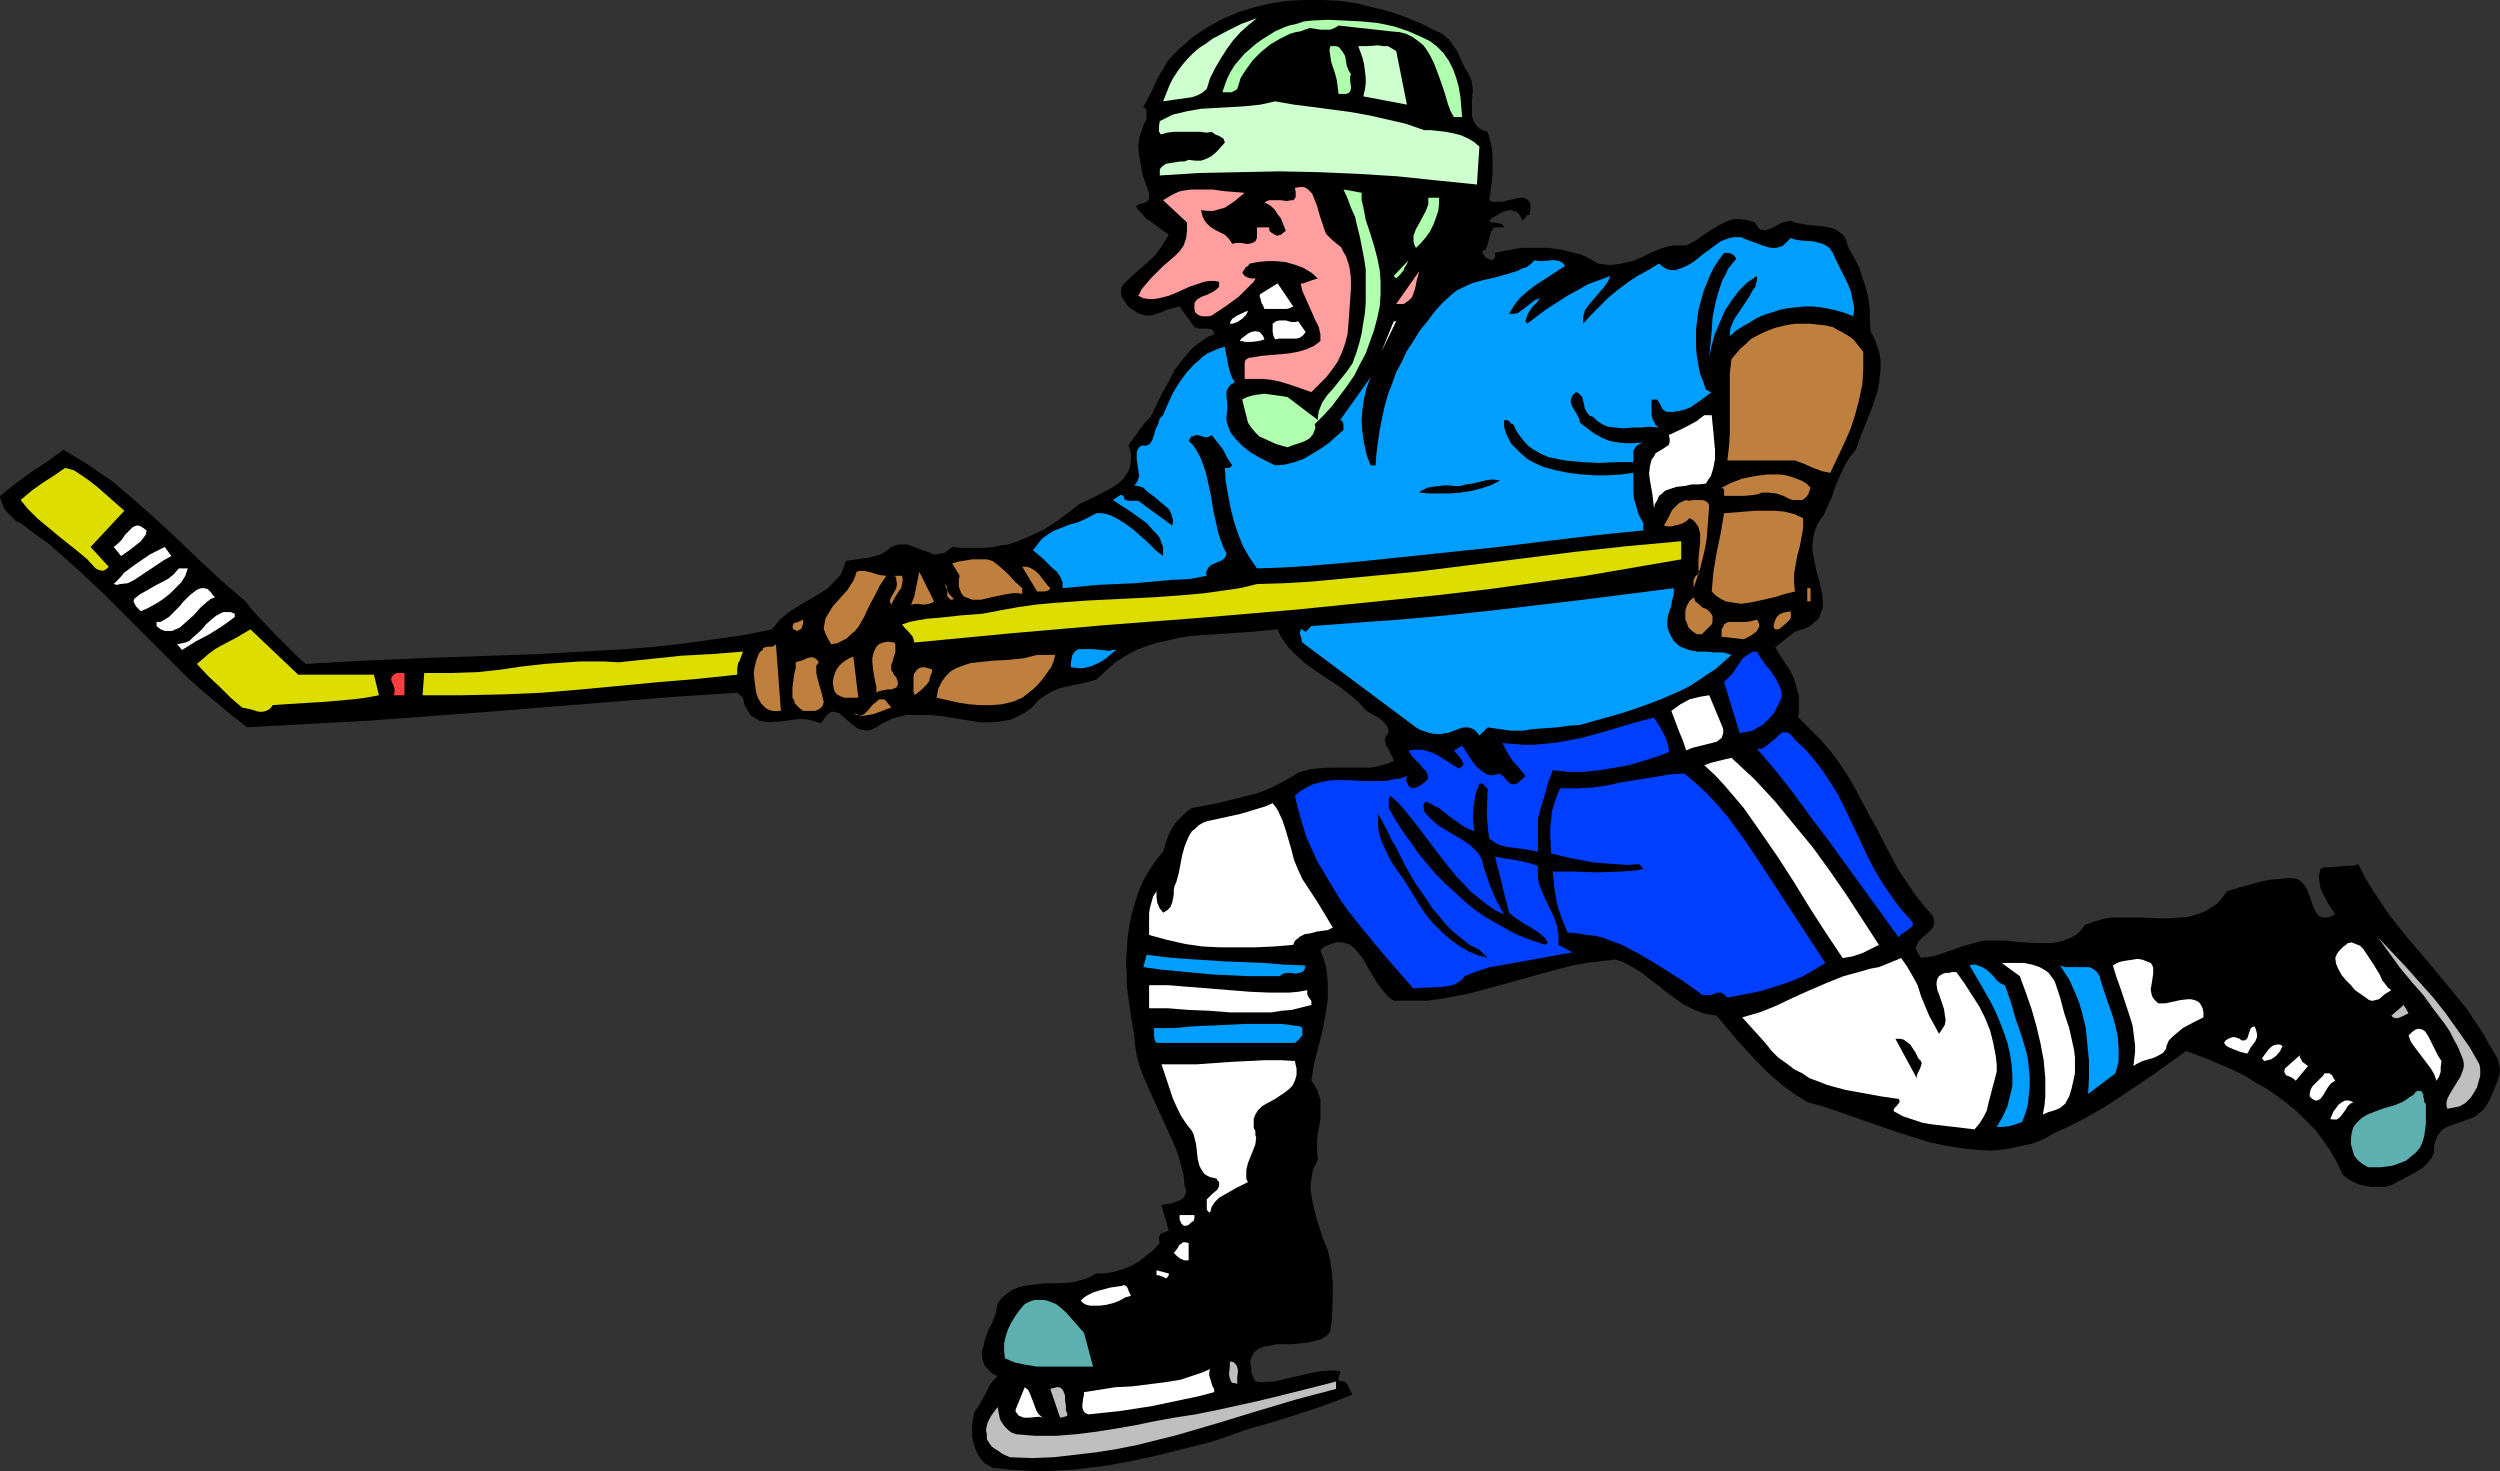 <?xml version="1.0" encoding="UTF-8" standalone="no"?>
<svg
   version="1.0"
   width="129.766mm"
   height="76.367mm"
   id="svg91"
   sodipodi:docname="Ice Hockey 23.wmf"
   xmlns:inkscape="http://www.inkscape.org/namespaces/inkscape"
   xmlns:sodipodi="http://sodipodi.sourceforge.net/DTD/sodipodi-0.dtd"
   xmlns="http://www.w3.org/2000/svg"
   xmlns:svg="http://www.w3.org/2000/svg">
  <rect width="100%" height="100%" fill="#333333" stroke="none"/>
  <sodipodi:namedview
     id="namedview91"
     pagecolor="#ffffff"
     bordercolor="#000000"
     borderopacity="0.25"
     inkscape:showpageshadow="2"
     inkscape:pageopacity="0.0"
     inkscape:pagecheckerboard="0"
     inkscape:deskcolor="#d1d1d1"
     inkscape:document-units="mm" />
  <defs
     id="defs1">
    <pattern
       id="WMFhbasepattern"
       patternUnits="userSpaceOnUse"
       width="6"
       height="6"
       x="0"
       y="0" />
  </defs>
  <path
     style="fill:#000000;fill-opacity:1;fill-rule:evenodd;stroke:none"
     d="m 288.294,14.868 0.323,0.808 0.162,0.646 0.162,1.454 -0.162,1.778 v 1.616 1.454 l 0.162,0.808 0.323,0.646 0.323,0.485 0.646,0.646 0.646,0.323 0.97,0.323 0.485,1.616 0.323,1.454 0.162,1.778 v 1.616 1.616 l -0.162,1.778 -0.485,3.555 0.485,0.323 h 0.646 0.646 0.646 l 1.454,-0.323 1.454,-0.323 0.646,-0.162 h 0.646 l 0.485,0.162 0.485,0.323 0.323,0.323 0.162,0.646 v 0.808 l -0.162,1.131 h -0.485 l -0.162,0.323 -0.808,0.808 -0.323,-0.808 -0.323,-0.485 -0.485,-0.485 -0.646,-0.162 -0.646,-0.162 -0.646,0.162 -0.646,0.162 -0.646,0.323 -0.485,0.323 -0.323,0.162 -0.323,0.162 -0.485,0.323 -0.485,0.485 0.323,0.323 h 0.485 l 0.808,0.162 0.808,0.162 0.323,0.323 0.162,0.323 h -0.646 -0.646 -0.485 l -0.323,0.162 -0.162,0.323 -0.323,0.323 -0.162,0.808 -0.323,0.97 -0.162,0.808 -0.323,0.808 -0.323,0.323 -0.485,0.162 0.323,0.646 0.323,0.485 0.485,0.323 0.808,0.323 0.323,-0.162 0.323,-0.485 v -0.808 l 2.424,-0.485 2.586,-0.485 h 2.747 2.586 l 2.586,0.323 2.586,0.646 1.293,0.323 1.131,0.485 1.131,0.646 1.131,0.646 1.293,0.162 1.131,0.162 1.131,-0.162 1.131,-0.162 2.101,-0.485 1.939,-0.808 1.939,-0.97 2.101,-0.808 1.131,-0.323 0.97,-0.162 h 1.293 1.131 l 1.616,-0.808 1.616,-1.131 1.454,-0.97 1.616,-0.97 1.616,-0.808 0.808,-0.323 0.808,-0.162 h 0.97 l 0.97,0.162 0.97,0.162 0.97,0.323 0.485,0.646 0.323,0.485 0.323,0.323 h 0.485 l 0.485,0.162 0.323,-0.162 0.97,-0.323 1.778,-0.97 0.97,-0.323 0.97,-0.162 0.646,0.323 0.808,0.162 1.616,0.323 1.778,0.162 1.616,0.162 1.616,0.323 0.808,0.323 0.646,0.485 0.646,0.485 0.485,0.646 0.323,0.808 0.323,1.131 1.131,1.939 0.97,1.939 0.646,1.939 0.646,1.939 0.485,1.939 0.323,2.263 v 2.101 l 0.162,2.424 0.808,1.454 0.485,1.454 0.485,1.454 0.162,1.454 v 1.454 l -0.162,1.454 -0.162,1.616 -0.323,1.454 -0.97,2.909 -1.131,2.909 -1.131,2.747 -0.97,2.747 -1.293,1.616 -1.131,1.939 -0.808,1.778 -0.808,1.939 -0.646,1.939 -0.808,1.778 -0.808,1.778 -1.131,1.616 -0.323,0.808 -0.323,0.808 -0.323,1.454 -0.162,1.616 0.162,1.454 0.323,1.616 0.323,1.616 0.485,1.616 0.323,1.454 0.323,1.454 0.162,1.454 v 1.293 l -0.485,1.131 -0.162,0.646 -0.323,0.485 -0.646,0.485 -0.485,0.485 -0.646,0.485 -0.808,0.323 -0.97,0.323 -0.97,0.323 -3.878,3.071 1.939,3.071 0.97,1.454 0.808,1.616 0.485,1.778 0.485,1.778 v 0.97 0.97 1.131 l -0.162,0.97 2.262,2.263 2.262,2.263 1.939,2.263 1.778,2.424 1.616,2.424 1.454,2.586 2.747,5.171 1.454,2.586 1.293,2.586 2.747,5.171 1.616,2.424 1.616,2.424 1.778,2.263 1.939,2.263 0.162,0.646 v 0.646 l -0.162,0.646 -0.323,0.485 -0.808,0.808 -0.97,0.808 -0.808,0.808 -0.162,0.485 -0.323,0.485 v 0.485 l 0.162,0.485 0.323,0.485 0.485,0.808 1.293,-0.162 1.293,-0.162 2.747,-0.97 1.454,-0.485 1.293,-0.485 2.909,-0.808 1.293,-0.323 h 1.454 2.909 l 3.07,0.323 2.909,0.162 h 1.454 1.454 l 1.293,-0.162 1.131,-0.323 1.293,-0.485 1.131,-0.646 0.97,-0.808 0.808,-1.131 1.778,-0.646 1.616,-0.485 1.778,-0.323 h 1.939 3.878 l 3.878,0.162 h 1.778 l 1.939,-0.162 1.778,-0.162 1.778,-0.485 1.616,-0.646 1.454,-0.97 0.808,-0.485 0.646,-0.808 0.646,-0.808 0.646,-0.808 3.232,-0.97 3.555,-0.97 1.778,-0.323 1.778,-0.162 1.778,-0.162 1.616,0.162 0.646,0.485 0.485,0.485 0.485,0.646 0.323,0.646 0.323,0.808 0.323,0.808 0.485,1.454 0.323,0.808 0.323,0.485 0.323,0.485 0.485,0.323 0.646,0.162 h 0.646 l 0.646,-0.162 0.97,-0.485 -1.293,-1.939 -1.131,-2.101 -0.485,-1.131 -0.162,-1.131 -0.162,-1.131 0.323,-1.454 0.808,-0.323 h 0.97 l 1.939,-0.162 1.939,-0.162 h 0.97 l 0.808,-0.323 1.293,2.586 1.454,2.424 1.616,2.424 1.616,2.424 3.717,4.687 3.878,4.525 3.878,4.687 3.717,4.525 1.616,2.424 1.616,2.424 1.454,2.586 1.454,2.424 0.323,1.131 0.162,1.131 -0.162,1.131 -0.323,0.97 -0.808,2.101 -0.97,2.101 -0.485,0.808 -0.646,0.808 -0.808,0.646 -0.808,0.646 -1.778,0.646 -1.778,0.646 -1.778,0.646 -0.808,0.485 -0.646,0.646 -0.485,0.646 -0.323,0.808 -0.323,1.131 v 1.293 l -0.485,1.131 -0.808,0.97 -0.97,0.97 -1.293,0.808 -2.424,1.293 -1.293,0.646 -1.131,0.646 -1.293,0.323 h -1.293 -1.293 l -1.131,-0.162 -1.293,-0.323 -1.131,-0.485 -1.131,-0.646 -0.97,-0.808 -1.131,-2.424 -1.293,-2.263 -1.454,-2.101 -1.454,-1.939 -1.778,-1.778 -1.778,-1.778 -1.939,-1.616 -1.939,-1.454 -2.101,-1.454 -2.262,-1.293 -2.101,-1.293 -2.262,-1.131 -2.262,-0.97 -2.262,-0.97 -4.686,-1.778 -6.302,4.525 -6.464,4.363 -3.232,2.101 -3.394,1.939 -3.394,1.778 -3.555,1.616 -1.293,0.808 -1.454,0.646 -1.454,0.485 -1.616,0.323 -2.909,0.646 -3.07,0.323 -2.909,-0.162 -3.07,-0.323 -3.07,-0.485 -3.07,-0.646 -3.07,-0.97 -3.07,-0.97 -6.141,-2.101 -5.979,-2.101 -2.909,-0.97 -2.909,-0.808 -2.586,-1.616 -2.424,-1.778 -2.424,-2.101 -2.101,-2.101 -2.101,-2.263 -2.101,-2.263 -4.04,-4.848 -1.293,-0.162 -1.454,-0.323 -1.293,-0.485 -1.293,-0.646 -1.293,-0.646 -1.131,-0.808 -2.424,-1.778 -1.131,-0.97 -1.131,-0.808 -2.262,-1.778 -1.293,-0.808 -1.131,-0.646 -1.293,-0.646 -1.454,-0.485 -2.747,0.323 -2.747,0.323 -2.747,0.485 -2.586,0.646 -5.333,1.454 -5.171,1.454 -5.333,1.454 -2.586,0.646 -2.586,0.485 -2.586,0.485 -2.586,0.323 h -2.747 -2.586 -1.131 l -0.97,-0.646 -0.808,-0.97 -0.808,-0.97 -0.808,-1.131 -1.454,-2.424 -1.293,-2.263 -0.808,-0.97 -0.808,-0.97 -0.808,-0.646 -0.97,-0.323 -0.97,-0.162 h -0.646 l -0.485,0.162 -0.646,0.162 -1.454,0.646 -0.646,0.646 0.646,1.616 0.485,1.616 0.162,1.454 0.162,1.778 v 1.616 1.454 l -0.485,3.232 -0.646,3.394 -0.808,3.071 -0.808,3.232 -0.485,3.071 0.646,0.97 0.485,0.808 0.323,0.97 0.323,0.97 v 0.97 0.97 1.939 l -0.323,1.778 -0.323,2.101 v 1.939 0.97 l 0.162,1.131 -0.485,0.97 -0.485,0.97 -0.162,0.97 -0.162,0.97 -0.162,0.97 v 0.97 l 0.323,2.101 0.485,2.101 0.485,1.939 0.646,1.939 0.646,1.939 0.808,1.939 0.485,2.101 0.323,2.263 0.162,2.263 v 2.424 l -0.162,4.525 -0.323,2.263 -0.323,0.485 -0.485,0.485 -0.97,0.646 -1.293,0.323 -1.454,0.323 -2.909,0.323 h -3.07 l -1.454,0.323 -1.131,0.162 -1.131,0.485 -0.323,0.323 -0.485,0.323 -0.162,0.485 -0.323,0.485 -0.162,0.485 v 0.808 l 0.162,0.646 v 0.808 l 0.323,0.97 0.485,0.97 0.808,0.162 h 0.97 l 2.101,-0.162 2.101,-0.485 2.101,-0.485 2.101,-0.485 2.262,-0.485 2.101,-0.162 h 0.97 l 1.131,0.162 v 0.323 l -0.162,0.162 v 0.323 l -0.162,0.323 v 0.485 0.162 l 0.323,0.162 h 0.485 0.323 l 0.323,0.323 0.323,0.323 0.323,0.808 0.323,0.646 0.323,0.485 -3.232,1.293 -3.555,1.293 -6.949,2.263 -7.272,2.101 -3.555,1.293 -3.394,1.131 -5.171,1.293 -5.171,1.293 -5.171,1.131 -5.333,0.97 -5.494,0.646 -2.747,0.162 -2.747,0.162 h -2.747 l -2.747,-0.162 -2.586,-0.162 -2.747,-0.323 -0.808,-0.485 -0.646,-0.323 -0.646,-0.646 -0.485,-0.646 -0.646,-1.293 -0.485,-1.293 -0.323,-1.616 v -1.616 l 0.162,-1.454 0.323,-1.616 0.646,-0.808 0.485,-0.808 0.97,-1.778 0.97,-1.939 0.646,-0.808 0.808,-0.808 -1.131,-0.646 -0.808,-0.808 -0.646,-0.808 -0.323,-0.97 -0.162,-0.808 v -0.97 l 0.323,-0.808 0.162,-0.97 0.646,-1.939 0.485,-0.97 0.485,-0.97 0.646,-1.778 0.162,-0.97 0.162,-0.808 0.808,-1.131 0.97,-0.808 1.131,-0.808 1.131,-0.485 1.293,-0.323 1.293,-0.162 2.747,-0.323 h 1.293 1.293 l 2.747,-0.162 1.131,-0.323 1.293,-0.323 1.131,-0.485 1.131,-0.646 h 1.778 l 1.778,-0.323 1.616,-0.485 1.616,-0.646 1.454,-0.808 1.454,-1.131 1.454,-1.131 1.293,-1.454 -0.162,-0.646 v -0.485 l 0.162,-0.323 0.162,-0.323 0.808,-0.323 0.808,-0.323 -1.454,-5.01 1.939,-0.323 0.97,-0.323 0.808,-0.323 0.646,-0.485 0.323,-0.646 0.162,-0.323 v -0.485 l -0.162,-0.485 -0.162,-0.485 -0.162,-1.939 -0.485,-1.778 -0.485,-1.939 -0.646,-1.778 -1.616,-3.555 -1.616,-3.555 -1.616,-3.555 -1.616,-3.717 -0.646,-1.778 -0.485,-1.939 -0.323,-1.939 -0.162,-1.939 -0.808,-4.848 -0.646,-4.848 v -2.263 l -0.162,-2.424 0.162,-2.424 0.162,-2.424 0.323,-2.263 0.485,-2.424 0.646,-2.101 0.646,-2.101 0.97,-2.263 1.131,-1.939 1.293,-1.939 1.454,-1.778 0.808,-2.586 0.485,-1.131 0.646,-1.131 0.646,-0.97 0.97,-0.97 0.97,-0.97 1.131,-0.808 2.586,-0.485 2.586,-0.485 2.586,-0.646 2.586,-0.646 2.586,-0.646 2.424,-0.97 2.262,-1.131 2.262,-1.293 0.97,-0.646 1.131,-0.323 1.293,-0.323 1.131,-0.162 2.586,-0.162 h 5.333 2.586 l 1.131,-0.162 1.293,-0.323 1.131,-0.323 1.131,-0.485 -0.162,-0.646 -0.485,-0.808 -0.323,-0.808 -0.485,-0.646 -0.162,-0.646 -0.162,-0.646 0.323,-0.808 0.162,-0.323 0.323,-0.162 -0.162,-0.97 -0.323,-0.646 -0.646,-0.646 -0.646,-0.646 -0.97,-0.485 -0.323,-0.162 -0.485,-0.323 -0.808,-0.485 -0.646,-0.646 -0.97,-1.131 -1.131,-0.97 -2.262,-1.778 -2.424,-1.616 -2.424,-1.616 -2.262,-1.616 -2.101,-1.939 -0.97,-0.97 -0.808,-1.131 -0.808,-1.131 -0.646,-1.454 -4.848,0.485 -4.848,0.323 -4.686,0.323 -2.424,0.162 -2.262,0.323 -2.101,0.485 -2.262,0.485 -2.101,0.646 -2.101,0.808 -2.101,1.131 -2.101,1.293 -1.778,1.616 -1.939,1.778 -1.616,0.485 -1.454,0.323 -1.616,0.323 -1.454,0.323 -1.293,0.323 -1.454,0.646 -1.293,0.808 -0.808,0.485 -0.646,0.646 -0.808,0.97 -0.808,0.646 -0.97,0.646 -0.97,0.485 -0.97,0.485 -0.808,0.323 -1.939,0.323 -1.939,0.162 h -1.939 l -1.939,-0.323 -2.101,-0.323 -4.04,-0.646 -2.101,-0.162 h -2.101 -2.101 l -2.101,0.485 -0.97,0.323 -0.97,0.485 -0.97,0.485 -0.97,0.646 -0.97,0.485 -0.97,0.162 -0.808,-0.162 -0.808,-0.162 -0.646,-0.485 -0.646,-0.485 -1.293,-1.131 -1.131,-0.97 -0.485,-0.162 -0.646,-0.162 -0.646,0.162 -0.485,0.323 -0.646,0.808 -0.323,0.485 -0.485,0.485 -0.97,-0.323 -1.131,-0.323 -1.131,-0.162 h -1.131 l -2.262,0.323 -1.131,0.162 h -1.131 l -1.131,0.162 -0.97,-0.162 -0.97,-0.162 -0.808,-0.485 -0.808,-0.485 -0.646,-0.97 -0.646,-1.131 -0.162,-0.646 -0.162,-0.808 -1.131,-0.97 -12.282,0.808 -12.12,0.97 -23.917,1.939 -23.917,1.778 -11.958,0.646 -11.958,0.646 -2.909,-2.263 -2.909,-2.424 -2.909,-2.424 -2.909,-2.586 -5.494,-5.495 -5.333,-5.333 -5.333,-5.333 -5.494,-5.171 -2.747,-2.424 -2.747,-2.424 -2.909,-2.101 -2.747,-2.101 L 3.232,102.297 2.586,101.651 1.293,100.358 0.808,99.712 0.485,98.904 0.162,98.096 0,97.288 3.07,94.863 6.141,92.601 9.373,90.5 12.443,88.238 14.867,89.692 l 2.424,1.454 2.262,1.616 2.424,1.616 4.363,3.717 4.202,3.717 4.363,4.04 4.202,4.04 4.363,4.04 4.686,4.04 1.131,1.454 1.454,1.616 3.07,3.232 3.07,3.071 1.616,1.616 1.454,1.293 11.312,-0.646 11.474,-0.485 22.947,-0.808 11.474,-0.646 5.818,-0.323 5.656,-0.485 5.818,-0.646 5.656,-0.808 5.818,-0.808 5.494,-1.131 0.808,-0.97 0.808,-0.97 0.97,-0.808 0.97,-0.808 2.101,-1.293 2.262,-1.293 2.101,-1.293 0.97,-0.646 0.97,-0.97 0.808,-0.808 0.808,-0.97 0.485,-1.293 0.485,-1.293 0.97,-0.162 1.131,-0.162 1.131,-0.162 1.293,-0.162 1.131,-0.323 1.131,-0.323 1.131,-0.646 0.97,-0.808 0.808,-0.323 0.646,-0.162 h 0.808 0.808 l 1.454,0.485 0.808,0.323 0.808,0.323 1.454,0.485 0.646,0.323 h 0.808 l 0.646,-0.162 0.808,-0.162 0.646,-0.485 0.808,-0.646 1.616,0.162 h 1.616 1.616 1.616 l 1.616,-0.162 1.454,-0.323 1.454,-0.162 1.454,-0.485 2.747,-1.131 2.747,-1.293 2.747,-1.778 2.586,-1.939 0.808,-0.646 0.808,-0.646 2.101,-0.97 2.262,-1.131 2.101,-1.131 0.97,-0.646 0.97,-0.808 0.646,-0.808 0.646,-0.97 0.323,-0.97 0.162,-1.293 v -1.293 l -0.485,-1.454 0.485,-0.808 0.485,-0.646 0.646,-0.808 0.485,-0.808 1.131,-1.454 0.485,-0.485 0.646,-0.646 2.262,-4.687 1.293,-2.263 1.131,-2.263 1.616,-2.101 0.808,-0.97 0.808,-0.97 0.97,-0.808 1.131,-0.808 1.131,-0.808 1.293,-0.485 v -0.485 l -0.162,-0.162 -0.323,-0.323 -0.646,-0.162 h -1.778 l -0.485,-0.162 -0.485,-0.162 -2.909,-4.04 -1.293,0.323 -1.131,0.323 -1.131,0.485 -0.97,0.323 -0.97,0.323 h -1.131 l -1.131,-0.323 -0.485,-0.162 -0.646,-0.485 -0.808,-0.485 -0.646,-0.646 -0.485,-0.808 -0.485,-0.646 -0.162,-0.808 V 56.724 l 0.323,-0.808 0.646,-0.646 2.262,-2.101 2.424,-2.101 1.131,-1.131 0.97,-1.293 0.808,-1.293 0.808,-1.293 -1.778,-1.293 -1.778,-1.293 -0.97,-0.646 -0.646,-0.808 -0.808,-0.808 -0.485,-0.808 0.646,-0.323 0.646,-0.162 0.485,-0.162 0.323,-0.162 0.323,-0.323 0.162,-0.323 v -0.485 -0.646 l -1.293,-3.555 -0.323,-1.939 -0.323,-1.778 -0.162,-1.778 0.162,-1.778 0.646,-1.778 0.323,-0.97 0.485,-0.808 V 22.787 21.979 l -0.162,-0.646 -0.162,-0.162 -0.323,-0.162 1.616,-3.071 1.454,-3.071 0.808,-1.293 0.808,-1.454 1.131,-1.293 1.293,-1.293 1.293,-1.131 1.293,-1.131 1.454,-0.97 1.454,-0.97 2.909,-1.616 3.07,-1.293 3.07,-0.97 3.394,-0.808 L 252.581,0.162 255.974,0 h 3.394 l 3.394,0.162 3.394,0.485 3.232,0.808 3.232,0.808 3.232,1.131 3.07,1.293 2.909,1.454 0.808,0.323 0.485,0.323 1.131,0.97 0.808,1.131 0.808,1.131 1.131,2.586 0.646,1.131 z"
     id="path1" />
  <path
     style="fill:#ceffce;fill-opacity:1;fill-rule:evenodd;stroke:none"
     d="m 246.601,3.555 -1.616,1.293 -1.616,1.454 -1.454,1.616 -1.293,1.778 -1.131,1.778 -1.131,1.939 -0.97,1.939 -0.646,2.101 -0.97,0.808 -0.97,0.485 -0.97,0.323 -1.131,0.162 -2.262,0.323 -1.131,0.162 -1.131,0.162 0.646,-1.616 0.646,-1.616 0.646,-1.293 0.97,-1.454 0.97,-1.293 0.97,-1.131 0.97,-0.97 1.293,-1.131 1.293,-0.808 1.293,-0.97 2.747,-1.454 2.909,-1.454 z"
     id="path2" />
  <path
     style="fill:#afffaf;fill-opacity:1;fill-rule:evenodd;stroke:none"
     d="m 281.83,9.05 1.293,1.293 1.131,1.616 0.808,1.616 0.646,1.778 0.485,1.778 0.323,1.939 0.162,1.939 0.162,1.939 h -1.616 l -0.646,-1.131 -0.485,-1.293 -0.808,-2.747 -0.97,-2.747 -0.97,-2.586 -0.646,-1.293 -0.646,-1.131 -0.808,-1.131 -0.97,-0.808 -1.131,-0.808 -1.293,-0.646 -1.293,-0.323 -1.778,-0.162 -10.181,-1.131 -0.485,0.323 -0.323,0.162 -0.808,0.323 h -0.97 -0.97 l -2.101,-0.323 -0.97,0.323 -0.808,0.323 -0.97,0.162 -1.131,0.323 -1.939,0.97 -1.939,1.131 -1.778,1.454 -1.616,1.616 -1.293,1.778 -0.646,0.97 -0.485,0.808 -0.323,1.131 -0.323,0.97 -0.162,0.162 -0.323,0.162 -0.646,0.323 h -0.808 -0.323 -0.162 -0.485 l 0.485,-1.454 0.485,-1.293 0.646,-1.293 0.808,-1.293 0.97,-1.131 0.97,-1.131 1.131,-0.97 1.131,-0.97 1.131,-0.808 1.293,-0.808 1.293,-0.808 1.454,-0.646 1.293,-0.485 1.454,-0.323 1.454,-0.485 1.454,-0.162 3.232,-0.162 3.394,0.162 3.232,0.162 3.232,0.323 3.07,0.646 2.909,0.97 1.454,0.646 1.454,0.646 1.293,0.646 z"
     id="path3" />
  <path
     style="fill:#afffaf;fill-opacity:1;fill-rule:evenodd;stroke:none"
     d="m 265.024,14.545 -0.162,0.485 v 0.646 l 0.162,1.293 v 0.485 l -0.162,0.485 -0.323,0.323 -0.485,0.162 h -1.454 l -0.162,-1.293 -0.162,-1.293 -0.323,-1.293 -0.808,-2.424 -0.162,-1.131 -0.162,-1.131 0.162,-0.808 h 0.646 0.485 l 0.485,0.162 0.323,0.323 0.485,0.646 0.485,0.808 0.162,0.97 0.162,0.97 0.323,0.808 z"
     id="path4" />
  <path
     style="fill:#ceffce;fill-opacity:1;fill-rule:evenodd;stroke:none"
     d="m 273.912,10.02 2.101,10.504 -8.565,-1.616 0.323,-1.293 0.162,-1.131 v -1.293 l -0.162,-1.293 -0.162,-1.293 -0.323,-1.293 -0.808,-2.263 h 0.97 0.97 l 1.939,-0.162 0.97,0.162 h 0.97 l 0.808,0.485 z"
     id="path5" />
  <path
     style="fill:#ceffce;fill-opacity:1;fill-rule:evenodd;stroke:none"
     d="m 279.406,25.534 h 0.646 0.646 l 2.909,0.323 1.616,0.323 1.293,0.323 1.454,0.646 1.131,0.646 1.131,0.97 -0.485,7.434 -7.918,-0.808 -7.757,-0.808 -7.757,-0.485 -7.595,-0.323 -7.757,-0.162 -7.757,0.162 -7.918,0.162 -7.757,0.485 v -0.646 -0.485 l 0.162,-0.323 0.323,-0.323 0.646,-0.485 0.808,-0.162 2.101,-0.323 h 0.808 l 0.808,-0.323 1.293,0.162 h 1.131 l 0.97,-0.323 0.97,-0.485 0.808,-0.646 0.646,-0.646 1.293,-1.454 -0.162,-0.485 -0.162,-0.323 -0.808,-0.485 -0.808,-0.323 -0.646,-0.485 -0.97,0.162 -1.293,-0.162 h -1.131 -1.454 -2.586 l -1.293,0.162 -1.131,0.323 h -0.162 l -0.162,-0.323 -0.162,-0.162 v -0.323 -0.808 l 0.162,-0.97 1.293,-0.646 1.293,-0.646 1.454,-0.323 1.293,-0.323 2.747,-0.485 2.909,-0.162 2.909,-0.162 2.747,-0.162 3.07,-0.323 2.909,-0.646 3.717,0.646 3.878,0.485 7.272,0.97 3.555,0.646 3.555,0.808 3.555,0.808 z"
     id="path6" />
  <path
     style="fill:#ff9e9e;fill-opacity:1;fill-rule:evenodd;stroke:none"
     d="m 261.469,47.189 0.808,0.646 0.808,0.646 0.485,0.97 0.485,0.808 0.323,0.97 0.323,0.97 0.323,2.263 v 2.263 l -0.162,2.263 -0.162,2.424 -0.162,2.101 -0.162,1.939 -0.485,1.939 -0.646,1.778 -0.808,1.778 -1.131,1.616 -1.131,1.454 -1.454,1.454 -1.454,1.454 -3.232,-1.131 -1.454,-0.485 -1.616,-0.485 -1.616,-0.323 -1.616,-0.162 h -1.778 -1.778 V 73.693 73.046 71.754 71.107 l 0.162,-0.485 0.485,-0.323 0.323,-0.162 h 0.485 l 1.778,-0.323 1.939,-0.162 3.555,-0.323 1.778,-0.323 1.616,-0.485 1.454,-0.646 0.646,-0.485 0.646,-0.485 v -1.293 l -0.323,-1.454 -0.646,-1.293 -0.646,-1.454 -0.646,-1.454 -0.646,-1.454 -0.646,-1.454 -0.323,-1.454 v 0.162 l 0.162,-0.162 h 0.323 l 0.485,-0.162 1.293,-0.485 1.131,-0.323 -1.293,-1.131 -1.616,-0.97 -1.778,-0.646 -1.778,-0.485 -1.778,-0.162 h -1.778 l -1.778,0.162 -1.616,0.323 -0.323,0.485 -0.323,0.162 -0.162,0.162 -0.323,0.485 -0.323,0.485 0.485,0.646 0.646,0.323 0.646,0.162 h 0.808 l 0.323,-0.485 -0.646,1.131 -0.97,0.97 -0.97,0.97 -0.97,0.97 -2.424,1.778 -2.424,1.616 -0.485,0.323 -0.646,0.162 h -0.485 -0.646 l -0.646,-0.162 -0.485,-0.323 -0.323,-0.323 -0.162,-0.646 v -0.646 -0.485 l 0.323,-0.485 0.323,-0.323 0.808,-0.485 0.97,-0.323 0.97,-0.485 0.808,-0.485 0.323,-0.323 0.323,-0.323 v -0.485 -0.485 l -0.97,-0.162 h -0.97 l -0.97,0.162 -0.97,0.323 -1.939,0.646 -2.101,0.97 -1.939,0.808 -1.939,0.485 -0.97,0.162 h -0.97 l -1.131,-0.162 -0.97,-0.485 0.646,-1.293 0.97,-1.131 0.97,-1.131 2.262,-2.263 1.131,-0.97 1.131,-0.97 0.97,-0.97 0.808,-1.131 0.485,-1.454 0.162,-1.454 v -1.616 l -4.686,-4.363 0.808,-0.485 0.808,-0.485 0.97,-0.485 0.808,-0.323 0.97,-0.162 1.131,-0.162 h 2.101 2.101 l 2.262,0.323 2.101,0.162 1.939,0.162 -1.939,1.616 -0.97,0.646 -0.97,0.646 -1.131,0.323 -1.131,0.323 h -1.131 l -1.293,-0.162 0.162,0.646 0.162,0.646 0.323,0.646 0.323,0.485 0.808,0.808 0.97,0.646 0.97,0.485 0.97,0.485 0.808,0.808 0.323,0.485 0.323,0.485 0.646,-0.162 h 0.646 0.646 l 0.646,0.162 h 0.646 l 0.646,-0.162 0.646,-0.323 0.323,-0.646 v -2.101 h 2.424 v 0.646 l 0.323,0.323 0.485,0.323 0.323,0.162 0.323,0.162 h 0.162 l 0.646,-0.162 0.97,-0.808 -0.323,-0.808 -0.323,-0.808 -0.323,-0.808 -0.646,-0.808 -0.485,-0.808 -0.646,-0.646 -0.646,-0.485 -0.808,-0.323 0.485,-0.323 0.485,-0.162 h 1.131 1.131 l 1.131,0.162 0.97,-0.162 h 0.323 l 0.323,-0.323 0.162,-0.323 v -0.323 -0.646 l -0.162,-0.808 0.97,-0.162 h 0.808 l 0.646,0.323 0.485,0.485 0.485,0.485 0.323,0.808 0.323,0.808 0.323,0.808 0.485,1.778 0.646,1.939 0.323,0.97 0.323,0.808 0.646,0.646 z"
     id="path7" />
  <path
     style="fill:#afffaf;fill-opacity:1;fill-rule:evenodd;stroke:none"
     d="m 267.125,37.816 v 1.454 l 0.323,1.293 0.485,2.586 0.808,2.424 0.808,2.586 0.646,2.424 0.485,2.424 0.162,2.263 v 2.424 l -0.162,2.424 -0.485,2.263 -0.646,2.424 -0.808,2.263 -0.808,2.263 -1.131,2.101 -1.131,2.263 -1.454,2.101 -1.454,1.939 -1.454,1.939 -1.616,1.778 -1.778,1.778 0.162,0.646 -0.162,0.485 -0.323,0.808 -0.646,0.808 -0.808,0.485 -0.808,0.323 -0.97,0.323 -0.97,0.323 -0.808,0.323 -2.262,-0.646 -2.101,-0.97 -1.131,-0.485 -0.808,-0.808 -0.808,-0.97 -0.646,-0.97 -1.131,-4.525 0.97,-0.485 1.131,-0.323 0.97,-0.162 1.293,-0.162 2.424,0.323 1.131,0.162 0.97,0.162 5.979,4.525 V 81.612 l 0.162,-0.97 0.323,-0.808 0.323,-0.808 0.97,-1.454 1.293,-1.454 2.586,-3.232 1.131,-1.616 0.323,-0.97 0.323,-0.808 0.646,-2.101 0.485,-1.939 0.323,-2.101 0.323,-1.939 0.162,-2.101 v -2.263 -2.101 -2.101 l -0.323,-2.101 -0.808,-4.202 -0.485,-1.939 -0.485,-2.101 -0.808,-1.778 -0.646,-1.778 -0.808,-1.778 z"
     id="path8" />
  <path
     style="fill:#afffaf;fill-opacity:1;fill-rule:evenodd;stroke:none"
     d="m 282.315,38.786 v 1.293 l -0.162,1.293 -0.485,1.454 -0.485,1.293 -0.646,1.293 -0.808,1.131 -0.97,1.131 -0.97,0.97 -0.323,-0.646 -0.162,-0.646 v -0.646 -0.485 l 0.485,-1.293 0.646,-1.131 1.293,-2.424 0.485,-1.293 V 39.432 38.786 Z"
     id="path9" />
  <path
     style="fill:#009eff;fill-opacity:1;fill-rule:evenodd;stroke:none"
     d="m 351.318,46.704 0.97,0.323 1.131,0.162 2.424,0.162 1.131,0.323 0.97,0.323 0.97,0.646 0.323,0.485 0.323,0.485 0.646,1.454 0.808,1.616 1.454,2.909 0.646,1.616 0.323,1.616 0.323,1.616 -0.162,1.616 -1.616,-0.646 -1.616,-0.485 -1.454,-0.323 -1.778,-0.323 -1.616,-0.162 h -1.454 l -1.616,0.162 -1.616,0.162 -1.616,0.323 -1.454,0.485 -1.616,0.485 -1.454,0.646 -1.293,0.808 -1.454,0.808 -1.293,0.808 -1.293,1.131 v -0.808 l 0.162,-0.808 0.646,-1.616 0.97,-1.454 0.97,-1.454 0.97,-1.454 0.808,-1.454 0.485,-0.646 0.162,-0.646 0.162,-0.808 v -0.646 l -0.97,0.646 -0.97,0.646 -1.616,1.616 -1.454,1.939 -1.293,1.939 -0.97,2.263 -0.97,2.263 -0.646,2.263 -0.485,2.424 0.485,-5.171 0.162,-2.586 0.485,-2.586 0.646,-2.424 0.808,-2.424 0.646,-1.131 0.485,-1.131 0.808,-0.97 0.808,-0.97 -0.485,-0.646 -0.485,-0.323 -0.646,-0.162 h -0.808 l -0.97,1.293 -0.97,1.454 -0.808,1.616 -0.646,1.616 -0.646,1.616 -0.485,1.778 -0.485,1.778 -0.485,3.717 v 1.778 1.939 l 0.162,1.778 0.323,1.778 0.323,1.616 0.646,1.616 0.485,1.454 0.323,0.162 0.323,0.162 0.162,0.162 h 0.323 l -1.939,1.454 -2.101,1.454 -1.131,0.485 -1.293,0.323 -1.131,0.162 h -1.293 l -0.485,-0.323 -0.323,-0.323 -0.485,-0.97 -0.323,-0.485 -0.162,-0.323 h -0.485 -0.646 v 1.454 1.616 l 0.162,0.646 0.323,0.646 0.323,0.646 0.646,0.485 -1.939,-0.162 -1.616,0.162 h -1.778 l -1.616,0.162 -1.616,-0.162 -1.454,-0.162 -0.808,-0.323 -0.808,-0.485 -0.646,-0.485 -0.646,-0.646 -0.485,-0.162 -0.323,-0.162 -0.485,-0.646 -0.323,-0.646 -0.162,-0.808 -0.162,-0.646 -0.162,-0.808 -0.485,-0.485 -0.323,-0.323 -0.485,-0.162 -0.323,0.323 -0.323,0.323 -0.162,0.485 -0.162,0.323 v 0.646 l 0.323,0.808 0.485,0.808 0.485,0.808 0.323,0.646 0.162,0.808 1.454,1.131 1.293,0.97 1.454,0.808 1.454,0.646 1.616,0.323 1.616,0.162 h 1.616 l 1.939,-0.162 -0.808,0.323 -0.646,0.485 -0.162,0.323 -0.323,0.485 v 0.323 0.485 1.454 h -3.232 l -3.394,0.162 -3.394,-0.162 -1.778,-0.162 -1.616,-0.162 -1.616,-0.323 -1.616,-0.323 -1.454,-0.646 -1.454,-0.808 -1.131,-0.808 -1.131,-1.293 -0.97,-1.293 -0.808,-1.616 -0.485,-0.162 -0.323,-0.485 -0.485,-0.162 h -0.162 -0.323 v 1.293 l 0.323,1.131 0.485,1.131 0.646,1.131 0.97,0.97 0.97,0.97 1.131,0.97 1.131,0.646 2.101,0.97 2.424,0.646 2.424,0.485 2.586,0.323 2.586,0.162 h 2.586 l 2.586,-0.162 2.424,-0.323 v 1.454 1.293 1.293 l 0.162,1.293 0.323,0.97 0.323,1.293 0.485,1.131 0.646,1.131 v 1.454 l -5.01,0.485 -4.686,0.485 -9.534,1.131 -9.211,1.131 -18.422,1.939 -9.373,0.97 -9.534,0.808 -5.01,0.323 -5.01,0.162 -1.454,-2.101 -1.293,-2.263 -0.97,-2.424 -0.808,-2.424 -0.646,-2.586 -0.485,-2.586 -0.485,-2.747 -0.162,-2.586 h 0.323 0.485 l 0.323,-0.162 0.323,-0.323 -0.97,-1.454 -0.808,-1.616 -1.131,-1.454 -1.131,-1.454 -0.162,0.162 -0.323,0.162 -0.646,0.162 -1.131,-0.323 -0.646,-0.162 -0.485,0.162 -0.646,0.162 -0.162,0.323 -0.323,0.485 0.97,0.97 0.808,1.293 0.646,1.293 0.485,1.293 0.485,1.454 0.323,1.454 0.646,2.909 0.485,3.071 0.646,2.909 0.323,1.454 0.485,1.454 0.485,1.293 0.646,1.293 -0.162,0.485 -0.162,0.323 -0.485,0.485 -0.808,0.323 -1.454,0.646 -0.485,0.485 -0.162,0.323 -0.162,0.323 -0.162,0.485 0.162,0.485 -3.394,0.646 -3.555,0.162 -7.11,0.646 -7.11,0.323 -3.555,0.323 -3.555,0.323 v -0.485 -0.646 l -0.485,-1.131 -0.646,-0.97 -0.97,-0.808 -1.778,-1.778 -0.97,-0.808 -0.97,-0.808 0.646,-0.808 0.485,-0.646 0.646,-0.808 0.646,-0.485 1.454,-0.97 1.616,-0.646 1.616,-0.646 1.778,-0.485 1.778,-0.808 1.778,-0.97 h 0.97 l 0.97,0.162 0.97,0.323 0.97,0.485 1.616,0.97 1.778,1.293 1.454,1.293 1.454,1.293 1.454,1.454 1.454,1.131 v -0.97 -0.808 l -0.323,-0.808 -0.323,-0.97 -0.646,-0.808 -0.646,-0.646 -1.293,-1.454 -1.778,-1.293 -1.616,-1.131 -1.778,-1.131 -1.454,-0.97 0.485,-0.323 0.485,-0.323 0.485,-0.323 h 0.323 l 0.323,0.162 0.162,0.646 0.323,0.162 0.485,0.162 h 1.778 l 0.485,0.162 0.323,0.323 5.979,4.363 0.162,-0.646 v -0.485 l -0.162,-0.485 -0.162,-0.646 -0.485,-0.97 -0.97,-0.808 -2.101,-1.778 -1.131,-0.808 -0.808,-0.808 -1.778,-0.485 0.323,-0.323 0.323,-0.485 0.162,-0.485 0.162,-0.485 -0.162,-1.131 -0.323,-2.101 v -0.97 -0.485 l 0.162,-0.485 0.323,-0.485 0.485,-0.323 h 0.485 0.485 l 0.323,-0.162 0.323,-0.162 0.485,-0.808 0.323,-0.97 0.323,-1.131 0.485,-0.97 0.323,-1.131 0.646,-0.646 0.97,-2.263 0.97,-2.101 1.293,-2.101 1.293,-1.778 1.616,-1.778 0.808,-0.646 0.808,-0.808 0.97,-0.646 1.131,-0.485 1.131,-0.485 1.131,-0.323 0.323,1.778 0.323,1.778 0.485,1.778 0.323,0.808 0.485,0.808 -0.485,0.323 -0.323,0.162 -0.485,0.646 -0.323,0.646 v 0.97 l 0.162,1.778 v 0.97 l -0.162,0.97 v 0.97 l 0.162,0.808 0.323,0.808 0.323,0.808 0.485,0.646 0.646,0.808 1.293,1.293 1.454,1.131 1.616,0.97 1.616,0.808 1.616,0.808 1.939,-0.162 1.939,-0.485 1.778,-0.646 1.616,-0.97 1.616,-0.97 1.616,-1.131 2.909,-2.586 v -0.485 -0.646 l -0.162,-0.485 -0.162,-0.162 -0.323,-0.162 5.979,-8.404 -0.808,2.101 -0.485,2.101 -0.323,2.101 -0.162,2.263 0.162,2.263 0.323,2.101 0.485,2.263 0.808,2.101 h 0.97 l 0.162,-2.263 0.323,-2.424 0.323,-2.263 0.485,-2.424 0.485,-2.263 0.646,-2.263 0.808,-2.101 0.808,-2.263 1.131,-2.101 0.97,-2.101 1.293,-1.939 1.293,-2.101 1.454,-1.778 1.454,-1.939 1.616,-1.778 1.778,-1.616 0.808,-0.646 0.97,-0.485 2.101,-0.97 2.262,-0.646 2.262,-0.485 2.262,-0.646 2.101,-0.646 0.97,-0.485 0.97,-0.323 0.808,-0.646 0.646,-0.646 0.808,0.162 h 0.808 l 1.616,-0.162 h 0.808 l 0.808,0.162 0.646,0.323 0.485,0.646 -1.293,0.808 -1.454,0.97 -3.232,2.101 -1.454,1.131 -1.454,1.293 -1.131,1.454 -0.97,1.616 h 0.97 l 0.808,-0.162 0.646,-0.485 0.646,-0.485 1.454,-1.131 0.646,-0.485 0.97,-0.323 -0.162,0.162 -0.162,0.162 -0.323,0.485 -0.485,0.485 -0.485,0.485 -0.808,1.293 -0.323,0.808 -0.162,0.646 0.323,0.485 3.878,-2.909 4.04,-2.586 2.101,-1.131 1.939,-1.131 2.262,-0.808 2.101,-0.808 -0.485,1.131 -0.808,1.131 -0.97,1.131 -0.97,1.131 -0.97,1.131 -0.808,1.131 -0.162,0.646 -0.162,0.646 v 0.646 0.646 l 1.616,-1.778 1.778,-1.778 1.616,-1.616 1.778,-1.454 1.939,-1.454 1.939,-1.293 2.101,-1.131 2.101,-1.293 0.808,0.646 0.808,0.485 0.808,0.162 h 0.808 l 0.97,-0.323 0.808,-0.323 0.97,-0.485 0.808,-0.485 1.778,-1.454 1.778,-1.293 1.778,-1.293 0.808,-0.323 0.97,-0.323 0.646,-0.162 h 0.808 0.808 l 0.646,0.323 3.07,1.131 1.454,0.485 0.808,0.162 h 0.808 l 0.646,-0.162 0.808,-0.323 0.646,-0.646 z"
     id="path10" />
  <path
     style="fill:#afffaf;fill-opacity:1;fill-rule:evenodd;stroke:none"
     d="m 273.912,54.623 -0.485,-0.485 2.909,-3.071 -0.485,0.97 -0.323,0.485 -0.162,0.485 -0.646,0.808 -0.323,0.323 z"
     id="path11" />
  <path
     style="fill:#ff9e9e;fill-opacity:1;fill-rule:evenodd;stroke:none"
     d="m 275.366,59.633 h -1.454 l 4.525,-6.464 -0.485,1.778 -0.162,0.808 -0.162,0.808 -0.323,0.97 -0.323,0.808 -0.646,0.646 z"
     id="path12" />
  <path
     style="fill:#ffffff;fill-opacity:1;fill-rule:evenodd;stroke:none"
     d="m 253.712,60.118 -0.646,0.323 -0.646,0.162 h -1.293 -0.808 -2.262 l -0.323,-0.808 -0.162,-0.162 -0.162,-0.485 -0.162,-0.646 -0.162,-0.485 0.162,-0.323 3.394,-2.101 z"
     id="path13" />
  <path
     style="fill:#ffffff;fill-opacity:1;fill-rule:evenodd;stroke:none"
     d="m 244.824,60.926 -0.162,0.485 -0.323,0.485 -0.646,0.646 -0.97,0.646 -0.485,0.162 -0.485,0.162 h -0.485 l 0.162,-0.485 0.323,-0.485 0.97,-0.646 z"
     id="path14" />
  <path
     style="fill:#ffffff;fill-opacity:1;fill-rule:evenodd;stroke:none"
     d="m 254.681,63.027 1.454,2.101 -0.485,0.646 -0.646,0.485 -0.646,0.162 h -0.808 -1.778 -0.808 l -0.808,0.162 -0.323,-0.646 -0.162,-0.808 v -1.616 l 0.646,-0.485 0.646,-0.162 h 0.646 0.646 l 1.131,0.323 h 0.646 z"
     id="path15" />
  <path
     style="fill:#ffffff;fill-opacity:1;fill-rule:evenodd;stroke:none"
     d="m 271.003,69.006 2.424,-5.979 h 0.485 z"
     id="path16" />
  <path
     style="fill:#bf7f3f;fill-opacity:1;fill-rule:evenodd;stroke:none"
     d="m 365.539,69.006 v 1.616 1.616 l -0.162,3.071 -0.646,3.071 -0.808,3.071 -0.97,2.909 -1.293,2.909 -2.586,5.495 -0.808,-0.162 -0.808,-0.162 -1.778,-0.646 -1.778,-0.808 -1.778,-0.646 h -13.251 l 0.323,-2.747 0.162,-2.586 V 75.794 73.208 l 0.323,-2.747 0.808,-0.97 0.97,-1.131 0.97,-0.808 0.97,-0.97 1.131,-0.646 1.293,-0.646 1.131,-0.485 1.293,-0.485 1.293,-0.323 1.454,-0.323 1.293,-0.162 h 1.454 1.454 l 1.454,0.162 1.454,0.162 1.454,0.323 0.808,0.485 0.97,0.485 1.616,0.97 0.646,0.485 0.646,0.808 0.646,0.808 z"
     id="path17" />
  <path
     style="fill:#ffffff;fill-opacity:1;fill-rule:evenodd;stroke:none"
     d="m 248.056,66.582 -0.485,0.162 -0.646,0.162 -1.293,0.162 h -1.454 l -0.485,-0.162 h -0.485 l 0.323,-0.485 0.646,-0.485 0.646,-0.485 0.646,-0.323 0.808,-0.162 0.808,0.162 0.162,0.162 0.323,0.323 0.323,0.485 z"
     id="path18" />
  <path
     style="fill:#ffffff;fill-opacity:1;fill-rule:evenodd;stroke:none"
     d="m 335.804,81.45 0.162,1.616 0.162,1.616 0.162,1.778 0.162,1.778 v 1.778 l -0.323,1.778 -0.485,1.616 -0.485,0.646 -0.485,0.808 -1.293,0.162 h -1.454 l -1.454,0.323 -1.616,0.162 -1.454,0.485 -0.808,0.323 -0.485,0.485 -0.646,0.485 -0.323,0.808 -0.485,0.808 -0.162,0.808 -0.162,-1.293 -0.162,-1.454 -0.485,-2.747 -0.162,-1.293 0.162,-1.454 0.323,-1.293 0.485,-0.646 0.323,-0.646 1.131,-0.646 0.97,-0.646 0.485,-0.323 0.162,-0.646 v -0.485 l -0.162,-0.808 1.778,-0.808 1.939,-0.97 1.778,-0.97 0.808,-0.646 0.646,-0.485 z"
     id="path19" />
  <path
     style="fill:#dddd00;fill-opacity:1;fill-rule:evenodd;stroke:none"
     d="m 24.402,100.196 -6.626,7.111 3.555,3.879 -0.323,0.323 -0.162,0.162 -0.646,0.323 -0.808,-0.162 -0.646,-0.323 -1.616,-1.778 -1.939,-1.616 -4.04,-3.232 -1.939,-1.616 -1.939,-1.616 -1.778,-1.778 -1.454,-1.778 2.101,-1.778 2.262,-1.616 2.262,-1.454 2.101,-1.454 1.778,0.485 1.454,0.97 1.616,1.131 1.454,1.131 2.747,2.424 1.293,1.131 z"
     id="path20" />
  <path
     style="fill:#bf7f3f;fill-opacity:1;fill-rule:evenodd;stroke:none"
     d="m 355.196,95.671 -0.323,0.97 -0.323,0.646 -0.485,0.485 -0.485,0.323 h -0.485 -0.646 -0.646 l -0.646,-0.162 -1.293,-0.646 -1.454,-0.485 -1.454,-0.162 h -0.646 -0.646 l -0.808,0.323 -0.97,0.162 -1.778,0.162 h -1.939 -1.939 v -0.485 -0.485 -0.323 l -0.485,-0.323 0.97,-0.485 0.97,-0.485 2.101,-0.808 2.424,-0.485 2.424,-0.323 h 1.293 1.293 l 1.131,0.162 1.131,0.323 0.97,0.323 1.131,0.485 0.808,0.485 z"
     id="path21" />
  <path
     style="fill:#000000;fill-opacity:1;fill-rule:evenodd;stroke:none"
     d="m 294.273,94.217 -0.808,0.485 -0.97,0.485 -1.939,0.646 -1.939,0.485 -2.101,0.323 -2.101,0.162 h -2.101 -1.939 l -1.939,-0.162 0.323,-0.323 0.646,-0.323 0.646,-0.323 0.808,-0.162 1.454,-0.162 1.454,-0.162 1.454,0.162 h 1.293 l 1.131,-0.323 1.293,-0.162 2.586,-0.646 1.293,-0.162 z"
     id="path22" />
  <path
     style="fill:#bf7f3f;fill-opacity:1;fill-rule:evenodd;stroke:none"
     d="m 335.32,99.065 -0.162,2.263 -0.162,2.101 -0.162,2.101 -0.323,1.939 -0.485,2.101 -0.485,1.939 -1.293,3.879 v -0.808 -0.808 l 0.162,-0.323 0.162,-0.323 0.323,-0.323 0.485,-0.162 -0.162,-0.808 v -0.646 -1.616 l 0.162,-1.616 0.162,-1.616 v -1.616 l -0.162,-0.646 -0.162,-0.646 -0.323,-0.485 -0.323,-0.485 -0.485,-0.485 -0.646,-0.323 -0.485,0.485 -0.485,0.323 -0.646,0.323 -0.646,0.162 -0.646,0.162 -0.646,0.162 h -0.808 l -0.646,-0.162 0.808,-1.454 0.808,-1.616 0.646,-0.646 0.646,-0.646 0.646,-0.323 0.808,-0.323 0.646,0.162 0.485,-0.162 h 0.808 0.646 0.646 l 0.485,0.162 0.485,0.323 z"
     id="path23" />
  <path
     style="fill:#bf7f3f;fill-opacity:1;fill-rule:evenodd;stroke:none"
     d="m 353.742,101.651 v 1.939 l -0.323,1.778 -0.323,1.778 -0.485,1.778 -0.323,1.778 -0.323,1.778 v 1.778 l 0.162,1.778 -1.939,0.485 -2.101,0.646 -2.101,0.485 -2.262,0.485 -2.101,0.323 -1.131,-0.162 -0.97,-0.162 -0.97,-0.162 -0.97,-0.485 -0.97,-0.646 -0.808,-0.808 0.162,-1.778 0.162,-1.939 0.646,-3.879 0.808,-3.879 0.646,-3.879 4.202,-0.323 1.939,-0.162 h 1.778 1.939 l 1.939,0.162 1.939,0.485 z"
     id="path24" />
  <path
     style="fill:#ffffff;fill-opacity:1;fill-rule:evenodd;stroke:none"
     d="m 28.765,104.075 -0.162,0.808 -0.485,0.646 -0.485,0.646 -0.808,0.646 -1.454,1.131 -1.616,1.131 -1.454,-1.778 0.808,-0.646 0.808,-0.808 0.646,-0.97 0.808,-0.808 0.646,-0.646 0.323,-0.162 0.485,-0.162 h 0.323 l 0.485,0.162 0.485,0.323 z"
     id="path25" />
  <path
     style="fill:#dddd00;fill-opacity:1;fill-rule:evenodd;stroke:none"
     d="m 329.825,109.731 -9.373,1.616 -9.373,1.616 -9.373,1.293 -9.373,1.293 -9.534,1.131 -9.373,0.97 -19.069,1.939 -18.907,1.616 -18.907,1.454 -18.584,1.616 -18.584,1.778 -0.162,-0.646 -0.162,-0.485 -0.646,-0.808 -0.808,-0.808 -0.646,-0.808 1.454,-0.485 1.616,-0.323 1.939,-0.323 2.101,-0.162 4.525,-0.485 2.101,-0.162 2.101,-0.162 3.394,-0.646 3.555,-0.646 3.394,-0.485 3.394,-0.323 6.787,-0.485 13.09,-0.646 6.626,-0.485 3.394,-0.323 3.394,-0.485 3.394,-0.485 3.394,-0.808 5.333,-0.162 5.333,-0.323 10.342,-0.97 10.342,-0.97 10.342,-1.293 20.523,-2.586 10.342,-1.131 10.666,-0.97 z"
     id="path26" />
  <path
     style="fill:#ffffff;fill-opacity:1;fill-rule:evenodd;stroke:none"
     d="m 33.613,109.085 -1.454,0.808 -1.454,0.97 -2.909,1.939 -1.454,0.97 -1.293,0.646 -1.454,0.162 -0.646,0.162 -0.646,-0.162 1.131,-1.131 0.97,-1.131 1.293,-0.97 1.131,-0.808 2.586,-1.778 2.909,-1.454 z"
     id="path27" />
  <path
     style="fill:#bf7f3f;fill-opacity:1;fill-rule:evenodd;stroke:none"
     d="m 200.545,115.388 v 1.131 l -0.808,-0.162 h -0.97 l -0.97,0.162 -0.97,0.162 -2.262,0.485 -2.101,0.485 h -0.97 -0.808 l -0.808,-0.323 -0.808,-0.323 -0.485,-0.646 -0.323,-0.808 -0.162,-0.485 v -1.293 l 0.162,-0.808 -1.454,-2.424 0.97,-0.323 0.97,-0.162 1.939,-0.323 h 0.97 0.97 0.97 l 1.131,0.323 0.646,0.485 0.808,0.646 1.616,1.454 1.293,1.454 z"
     id="path28" />
  <path
     style="fill:#bf7f3f;fill-opacity:1;fill-rule:evenodd;stroke:none"
     d="m 206.04,115.388 -0.162,0.323 -0.323,0.162 -0.646,0.162 h -1.454 l -2.909,-4.848 h 0.97 l 0.808,0.323 0.808,0.485 0.808,0.808 1.131,1.454 0.485,0.646 z"
     id="path29" />
  <path
     style="fill:#ffffff;fill-opacity:1;fill-rule:evenodd;stroke:none"
     d="m 36.845,111.509 -0.485,1.454 -0.808,1.293 -1.131,1.131 -1.131,1.131 -1.454,1.131 -1.293,0.808 -1.454,0.808 -1.454,0.646 -0.485,-0.485 -0.485,-0.485 -0.323,-0.646 -0.162,-0.323 0.162,-0.485 0.97,-0.808 1.131,-0.646 2.262,-1.293 1.293,-0.646 1.131,-0.646 0.97,-0.808 0.97,-1.131 v 0 z"
     id="path30" />
  <path
     style="fill:#bf7f3f;fill-opacity:1;fill-rule:evenodd;stroke:none"
     d="m 173.881,112.963 -1.293,1.939 -0.97,1.939 -1.131,2.101 -0.97,2.101 -1.131,1.939 -0.646,0.808 -0.808,0.646 -0.808,0.808 -0.97,0.485 -0.97,0.485 -1.131,0.162 -0.646,-1.131 -0.485,-0.97 -0.323,-0.97 0.162,-0.97 0.162,-0.97 0.485,-0.808 0.485,-0.808 0.485,-0.808 1.454,-1.616 1.454,-1.616 0.485,-0.808 0.646,-0.97 0.323,-0.808 0.323,-0.97 0.646,-0.162 h 0.808 l 1.454,0.323 1.454,0.485 z"
     id="path31" />
  <path
     style="fill:#bf7f3f;fill-opacity:1;fill-rule:evenodd;stroke:none"
     d="m 183.254,117.973 -0.485,0.323 -0.485,0.162 -1.131,0.162 -1.293,-0.162 -1.131,0.162 0.646,-1.616 0.323,-1.616 0.162,-0.808 0.162,-0.808 0.323,-1.616 z"
     id="path32" />
  <path
     style="fill:#bf7f3f;fill-opacity:1;fill-rule:evenodd;stroke:none"
     d="m 176.952,112.963 0.162,0.808 -0.162,0.808 -0.162,0.808 -0.485,0.646 -0.808,1.293 -0.323,0.646 -0.323,0.646 -0.162,-0.323 -0.162,-0.323 0.162,-0.485 0.323,-0.646 0.485,-0.808 0.323,-0.646 0.162,-0.808 -0.162,-0.808 v -0.485 l -0.323,-0.323 z"
     id="path33" />
  <path
     style="fill:#bf7f3f;fill-opacity:1;fill-rule:evenodd;stroke:none"
     d="m 187.133,117.488 -0.323,0.162 h -0.323 l -0.323,-0.323 -0.323,-0.323 v -0.485 -1.131 l -0.162,-0.485 -0.323,-0.323 0.323,0.808 0.323,0.808 0.485,0.646 0.323,0.323 z"
     id="path34" />
  <path
     style="fill:#ffffff;fill-opacity:1;fill-rule:evenodd;stroke:none"
     d="m 42.178,117.165 -0.808,0.323 -0.646,0.485 -1.454,1.293 -1.293,1.454 -1.454,1.293 -1.293,1.131 -0.808,0.323 -0.646,0.323 h -0.808 -0.646 l -0.808,-0.323 -0.808,-0.646 v -0.808 h 0.808 l 0.808,-0.485 0.808,-0.485 0.646,-0.646 1.454,-1.454 0.646,-0.808 0.808,-0.808 0.646,-0.646 0.646,-0.485 0.646,-0.485 0.808,-0.323 h 0.646 l 0.646,0.162 0.646,0.646 0.323,0.485 z"
     id="path35" />
  <path
     style="fill:#009eff;fill-opacity:1;fill-rule:evenodd;stroke:none"
     d="m 328.371,115.388 v 1.293 l -0.323,0.97 -0.162,1.131 -0.323,0.97 -0.323,0.97 -0.162,1.131 v 0.97 l 0.323,1.131 0.485,0.97 0.485,0.808 0.646,0.646 0.646,0.485 0.808,0.323 0.808,0.323 1.616,0.323 h 1.778 l 1.616,0.162 h 1.778 l 1.616,0.485 -1.454,1.293 -1.616,1.454 -1.778,1.131 -1.616,1.131 -1.778,1.131 -1.939,0.97 -3.717,1.616 -3.878,1.454 -3.878,1.293 -8.08,2.263 -2.262,0.162 -2.262,0.323 -4.525,0.323 -2.262,0.323 h -2.262 l -2.262,-0.323 -2.262,-0.323 -1.616,1.616 -0.485,-0.646 -0.485,-0.485 -0.646,-0.323 -0.646,-0.162 h -0.808 l -0.646,0.162 -1.293,0.485 -0.808,0.323 -0.808,0.162 -0.97,0.162 h -0.97 l -1.131,-0.162 -0.97,-0.323 -0.97,-0.323 -0.808,-0.485 -22.301,-16.646 -0.162,-0.646 -0.162,-0.646 -0.162,-0.485 0.162,-0.808 h 0.323 l 0.162,0.162 0.485,0.323 1.131,-1.131 8.726,-0.646 8.888,-0.646 8.888,-0.808 9.05,-0.97 17.776,-2.101 z"
     id="path36" />
  <path
     style="fill:#bf7f3f;fill-opacity:1;fill-rule:evenodd;stroke:none"
     d="m 354.55,115.388 h 0.646 v 2.586 H 354.55 Z"
     id="path37" />
  <path
     style="fill:#bf7f3f;fill-opacity:1;fill-rule:evenodd;stroke:none"
     d="m 335.804,122.498 -0.646,0.646 -0.646,0.646 -0.646,0.646 h -0.485 -0.485 l -0.97,-0.646 -0.646,-0.646 -0.323,-0.808 -0.323,-0.808 v -0.97 -0.808 l 0.323,-0.97 0.485,-0.808 0.808,-0.808 0.162,0.323 0.162,0.485 0.646,0.485 0.646,0.646 0.323,0.162 0.485,0.162 0.646,0.485 0.485,0.646 0.162,0.323 v 0.485 0.646 z"
     id="path38" />
  <path
     style="fill:#ffffff;fill-opacity:1;fill-rule:evenodd;stroke:none"
     d="m 46.056,121.044 -2.424,1.778 -2.586,1.616 -2.747,1.454 -2.586,1.616 -0.97,-1.131 0.808,-0.162 0.808,-0.162 0.808,-0.323 0.646,-0.646 1.293,-1.131 0.646,-0.646 0.646,-0.808 1.293,-1.131 0.808,-0.646 0.646,-0.323 0.646,-0.323 h 0.646 0.808 l 0.808,0.323 z"
     id="path39" />
  <path
     style="fill:#bf7f3f;fill-opacity:1;fill-rule:evenodd;stroke:none"
     d="m 351.318,119.913 v 0.808 0.485 l -0.323,0.485 -0.485,0.485 -0.97,0.808 -0.323,0.323 -0.485,0.162 h -0.485 l -0.323,-0.485 0.162,-0.808 0.162,-0.485 0.323,-0.646 0.485,-0.485 0.646,-0.323 0.808,-0.162 z"
     id="path40" />
  <path
     style="fill:#bf7f3f;fill-opacity:1;fill-rule:evenodd;stroke:none"
     d="m 155.621,123.468 -0.162,-0.485 0.162,-0.485 0.162,-0.323 h 0.323 l 0.808,-0.323 0.323,-0.162 0.323,-0.162 v 0 0.808 l -0.162,0.485 -0.162,0.485 -0.485,0.323 -0.485,0.162 -0.162,-0.162 z"
     id="path41" />
  <path
     style="fill:#bf7f3f;fill-opacity:1;fill-rule:evenodd;stroke:none"
     d="m 344.692,121.529 0.323,0.646 0.162,0.646 -0.323,0.646 -0.323,0.485 -0.485,0.323 -0.646,0.485 -1.293,0.646 -4.363,-0.485 v -0.808 -0.646 l 0.323,-0.485 0.162,-0.485 0.485,-0.323 0.323,-0.162 h 1.131 1.131 1.293 l 0.97,-0.162 0.646,-0.162 z"
     id="path42" />
  <path
     style="fill:#dddd00;fill-opacity:1;fill-rule:evenodd;stroke:none"
     d="m 58.499,132.356 h 14.867 l 0.97,4.04 -2.586,0.485 -2.586,0.323 -5.494,0.485 -2.747,0.162 -2.586,0.162 -2.586,0.162 -2.262,0.162 -0.323,0.485 -0.323,0.323 -0.646,0.323 -0.646,0.162 h -0.808 l -1.616,-0.485 -0.808,-0.162 -0.808,-0.162 -2.262,-1.939 -2.101,-2.101 -2.262,-2.101 -2.262,-2.424 1.131,-0.97 1.131,-0.97 1.293,-0.97 1.454,-0.808 2.747,-1.454 2.747,-1.616 z"
     id="path43" />
  <path
     style="fill:#bf7f3f;fill-opacity:1;fill-rule:evenodd;stroke:none"
     d="m 175.497,126.054 0.162,0.485 v 0.485 0.97 l -0.323,0.808 -0.162,0.808 -0.323,0.808 v 0.646 0.485 l 0.323,0.323 0.162,0.485 0.485,0.485 0.162,0.485 0.162,0.485 v 0.485 l -0.162,0.323 -0.162,0.323 h -0.162 l -0.808,0.323 h -0.808 l -1.616,0.323 -0.485,0.323 v -0.485 -0.485 l -0.162,-0.808 -0.162,-0.808 -0.323,-1.778 -0.162,-1.778 v -0.646 l 0.162,-0.808 0.323,-0.808 0.323,-0.646 0.485,-0.485 0.808,-0.323 0.97,-0.162 z"
     id="path44" />
  <path
     style="fill:#bf7f3f;fill-opacity:1;fill-rule:evenodd;stroke:none"
     d="m 153.197,139.467 h -0.808 -0.808 l -0.646,-0.162 -0.646,-0.323 -0.485,-0.485 -0.485,-0.485 -0.646,-1.131 -0.323,-0.97 -0.162,-1.131 -0.162,-1.293 -0.162,-1.293 0.162,-1.293 0.323,-1.293 0.485,-1.293 0.323,-0.485 0.485,-0.323 v -0.323 l 0.323,-0.162 0.646,-0.162 h 0.808 l 0.485,-0.162 0.323,-0.323 z"
     id="path45" />
  <path
     style="fill:#dddd00;fill-opacity:1;fill-rule:evenodd;stroke:none"
     d="m 145.763,127.831 -0.485,1.293 -0.162,0.485 -0.323,0.485 -0.162,1.131 v 0.646 0.485 l -7.595,0.808 -7.757,0.646 -15.352,1.454 -7.757,0.646 -7.595,0.323 -7.918,0.162 h -7.757 l 0.323,-4.363 h 2.747 2.586 l 5.01,-0.162 4.525,-0.485 4.363,-0.646 4.363,-0.485 4.525,-0.323 2.424,-0.162 h 2.424 2.424 l 2.747,0.162 6.141,-0.646 6.141,-0.646 5.979,-0.323 z"
     id="path46" />
  <path
     style="fill:#009eff;fill-opacity:1;fill-rule:evenodd;stroke:none"
     d="m 218.968,127.508 -1.939,1.616 -0.97,0.646 -0.97,0.485 -1.131,0.485 -1.293,0.323 h -1.131 l -1.454,-0.162 v -0.97 l 0.162,-0.808 0.162,-0.646 0.323,-0.485 0.485,-0.485 0.485,-0.162 h 0.646 0.646 1.454 l 1.616,0.162 1.454,0.162 0.808,-0.162 z"
     id="path47" />
  <path
     style="fill:#003fff;fill-opacity:1;fill-rule:evenodd;stroke:none"
     d="m 349.54,136.881 -0.97,1.939 -0.485,0.97 -0.646,0.808 -0.808,0.808 -0.808,0.808 -0.97,0.485 -0.97,0.646 -2.586,0.485 -3.07,-10.02 0.808,-0.808 0.808,-0.808 0.646,-0.97 0.646,-0.97 0.646,-0.97 0.808,-0.646 0.97,-0.646 0.485,-0.162 h 0.646 l 0.646,1.131 0.808,1.131 0.323,0.485 0.485,0.485 0.808,1.131 0.646,0.97 0.646,1.293 0.485,1.131 z"
     id="path48" />
  <path
     style="fill:#bf7f3f;fill-opacity:1;fill-rule:evenodd;stroke:none"
     d="m 207.009,128.478 -0.323,1.293 -0.485,1.131 -0.808,1.131 -0.808,1.131 -0.808,0.97 -0.97,0.97 -2.262,1.778 -1.939,0.808 -2.101,0.485 -2.101,0.162 h -2.101 l -2.101,-0.162 -2.101,-0.323 -4.363,-0.97 0.323,-1.778 0.323,-0.646 0.323,-0.646 0.808,-1.131 0.97,-0.97 1.131,-0.646 1.293,-0.485 1.454,-0.485 1.454,-0.162 2.909,-0.323 3.232,-0.162 2.909,-0.323 1.293,-0.323 1.293,-0.323 z"
     id="path49" />
  <path
     style="fill:#bf7f3f;fill-opacity:1;fill-rule:evenodd;stroke:none"
     d="m 160.63,129.932 -0.485,0.646 v 0.646 0.808 l 0.162,0.808 0.485,1.778 0.485,1.616 0.162,0.808 0.162,0.646 -0.162,0.646 -0.323,0.485 -0.485,0.323 -0.646,0.323 h -0.485 -0.646 -0.646 -0.646 l -0.646,-0.485 -0.485,-0.485 -0.485,-0.485 -0.162,-0.646 -0.323,-0.485 v -0.646 -1.293 l 0.162,-1.293 0.162,-1.293 0.323,-1.293 v -1.131 l 0.485,-0.162 0.646,-0.162 1.131,-0.485 0.646,-0.162 h 0.485 l 0.646,0.323 z"
     id="path50" />
  <path
     style="fill:#bf7f3f;fill-opacity:1;fill-rule:evenodd;stroke:none"
     d="m 168.387,136.881 h -1.939 -0.808 l -0.808,-0.323 -0.646,-0.323 -0.485,-0.646 -0.162,-0.646 -0.162,-1.131 0.162,-0.97 0.323,-0.97 0.323,-0.646 0.485,-0.646 0.485,-0.485 0.646,-0.485 0.808,-0.485 0.808,-0.323 z"
     id="path51" />
  <path
     style="fill:#bf7f3f;fill-opacity:1;fill-rule:evenodd;stroke:none"
     d="m 182.931,131.387 -0.162,0.646 -0.323,0.808 -0.162,0.808 -0.485,0.646 -0.646,0.646 -0.485,0.485 -0.646,0.485 -0.646,0.485 v -0.323 l -0.162,-0.323 v -0.97 -1.131 -0.97 l 0.162,-0.646 0.323,-0.323 0.162,-0.323 0.485,-0.323 0.485,-0.162 h 0.485 l 0.808,0.162 z"
     id="path52" />
  <path
     style="fill:#ff3f3f;fill-opacity:1;fill-rule:evenodd;stroke:none"
     d="m 79.346,136.396 h -2.101 l 0.162,-0.646 v -0.646 l -0.162,-0.485 -0.485,-1.131 v -0.485 l 0.323,-0.485 0.323,-0.323 0.485,-0.162 h 1.454 z"
     id="path53" />
  <path
     style="fill:#ffffff;fill-opacity:1;fill-rule:evenodd;stroke:none"
     d="m 337.744,142.214 0.323,0.808 v 0.808 l -0.162,0.485 -0.162,0.485 -0.485,0.323 -0.323,0.323 -1.131,0.323 -1.293,0.323 -1.293,0.323 -1.293,0.323 -1.131,0.485 -0.646,-1.939 -0.808,-1.939 -1.454,-3.879 1.778,-1.293 1.778,-0.97 1.939,-0.485 1.939,-0.323 z"
     id="path54" />
  <path
     style="fill:#bf7f3f;fill-opacity:1;fill-rule:evenodd;stroke:none"
     d="m 174.851,138.821 -0.97,0.323 -0.808,0.323 -1.778,0.646 -0.97,0.162 -0.97,0.162 -0.97,-0.162 -0.97,-0.485 0.646,0.485 h 0.485 0.485 l 0.485,-0.162 0.808,-0.808 0.808,-0.97 0.97,-0.808 0.323,-0.323 h 0.323 0.646 l 0.323,0.162 0.485,0.646 z"
     id="path55" />
  <path
     style="fill:#003fff;fill-opacity:1;fill-rule:evenodd;stroke:none"
     d="m 327.401,147.547 -2.586,0.97 -2.586,0.808 -2.747,0.808 -2.747,0.485 -2.909,0.485 -3.07,0.323 h -3.07 l -3.07,-0.323 -0.323,0.97 -0.485,1.131 -0.646,2.424 -0.808,2.586 -0.646,2.424 v 6.464 l -2.424,-0.485 -1.293,-0.162 -1.293,-0.162 -1.131,-0.162 -1.293,-0.323 -0.97,-0.485 -1.131,-0.808 -0.162,-1.131 -0.162,-1.293 -0.162,-2.586 0.162,-4.848 -0.485,-0.323 -0.323,-0.485 -0.323,-0.162 h -0.323 -0.162 l -0.808,2.263 -0.323,2.263 -0.162,2.424 0.323,2.424 -1.293,-0.485 -1.131,-0.646 -2.262,-1.616 -2.262,-1.778 -1.293,-0.646 -1.131,-0.646 -0.323,0.162 -0.162,0.162 -0.162,0.485 0.162,1.131 0.646,0.808 0.646,0.646 1.454,1.293 1.616,0.97 3.232,1.939 1.454,0.97 1.293,1.293 0.485,0.646 0.485,0.808 0.323,1.454 0.485,1.454 0.97,2.747 1.131,2.586 1.454,2.586 -1.778,-0.808 -1.616,-1.131 -1.616,-1.293 -1.616,-1.293 -1.293,-1.454 -1.454,-1.454 -2.586,-3.232 -2.586,-3.394 -2.424,-3.232 -2.586,-3.232 -1.293,-1.454 -1.454,-1.293 -0.162,0.323 -0.162,0.323 v 0.485 0.323 0.97 l 1.293,2.263 1.454,2.263 1.616,2.263 1.454,2.101 1.616,1.939 1.778,2.101 1.778,1.778 1.939,1.778 1.939,1.778 1.939,1.616 2.101,1.454 2.262,1.293 2.262,1.293 2.262,1.131 2.586,0.97 2.424,0.808 0.485,-0.485 -0.646,-0.97 -0.97,-0.808 -1.939,-1.293 -0.97,-0.485 -1.131,-0.808 -0.97,-0.646 -0.97,-0.808 -2.747,-10.989 0.97,0.162 0.97,0.162 2.101,0.323 2.262,0.485 1.131,0.323 0.97,0.323 v 1.131 1.131 l 0.162,0.97 0.323,0.97 0.808,1.939 0.808,1.778 0.97,1.939 0.646,1.778 0.162,0.97 0.162,0.97 v 0.97 0.97 l 2.747,1.454 -5.333,0.97 -5.333,0.97 -2.747,0.485 -2.747,0.485 -2.586,0.808 -2.424,0.97 -0.323,0.485 -0.485,0.485 -0.646,0.323 -0.485,0.323 -1.293,0.323 -1.293,0.162 -2.747,0.162 h -1.454 l -1.293,0.162 -3.717,-4.202 -3.717,-4.363 -3.555,-4.363 -1.778,-2.263 -1.616,-2.263 -1.454,-2.424 -1.454,-2.424 -1.454,-2.424 -1.131,-2.424 -1.131,-2.586 -0.808,-2.586 -0.808,-2.747 -0.646,-2.747 1.131,-0.97 1.131,-0.646 1.293,-0.646 1.293,-0.323 1.293,-0.323 1.454,-0.162 h 2.909 l 2.909,0.162 h 2.909 1.616 l 1.293,-0.323 1.454,-0.162 1.293,-0.485 -0.162,0.646 0.162,0.646 0.323,0.646 0.646,0.485 0.808,-0.162 0.97,-0.485 0.808,-0.646 0.646,-0.646 -0.162,-0.808 -0.323,-0.646 -0.646,-0.646 -0.485,-0.646 -1.293,-1.293 -0.485,-0.646 -0.485,-0.808 1.293,-0.162 h 1.293 l 1.293,0.323 1.293,0.485 1.131,0.646 1.293,0.808 2.262,1.454 0.485,-0.323 0.323,-0.323 0.162,-0.323 -0.162,-0.162 -0.323,-0.646 -0.162,-0.323 -0.323,-0.323 -0.97,-1.131 1.616,-0.97 0.646,0.97 1.454,2.263 0.808,0.97 0.97,0.808 0.485,0.323 0.485,0.323 0.646,0.162 h 0.646 l 0.646,-0.162 0.646,-0.162 0.323,0.323 0.485,0.323 0.323,0.485 0.323,0.323 0.323,0.323 0.485,0.323 h 0.485 l 0.646,-0.162 1.616,-1.454 -1.293,-1.616 -1.293,-1.454 -1.131,-1.778 -0.808,-1.616 2.101,0.162 1.939,0.162 h 2.101 l 1.778,-0.162 1.939,-0.162 1.939,-0.323 3.555,-0.646 3.555,-0.97 7.11,-2.101 3.717,-0.97 1.131,1.778 0.97,1.778 0.323,0.808 0.323,0.97 0.162,0.808 z"
     id="path56" />
  <path
     style="fill:#003fff;fill-opacity:1;fill-rule:evenodd;stroke:none"
     d="m 374.912,180.515 0.162,0.323 0.162,0.162 v 0.646 l -0.323,0.323 -0.485,0.323 -0.646,0.485 -0.485,0.323 -0.485,0.323 -0.323,0.485 -6.787,-9.373 -6.787,-9.373 -3.555,-4.687 -3.394,-4.687 -3.555,-4.525 -3.717,-4.363 h 0.485 0.485 l 0.485,-0.323 0.485,-0.323 0.97,-0.808 0.97,-0.808 0.808,-0.808 0.323,-0.162 h 0.485 0.485 l 0.485,0.323 0.485,0.485 0.485,0.646 2.101,1.939 1.778,2.101 1.616,2.101 1.454,2.263 1.454,2.263 1.131,2.263 2.262,4.687 2.262,4.848 1.131,2.263 1.293,2.263 1.454,2.263 1.454,2.101 1.616,2.101 z"
     id="path57" />
  <path
     style="fill:#ffffff;fill-opacity:1;fill-rule:evenodd;stroke:none"
     d="m 339.683,148.679 2.262,2.101 2.262,2.101 2.101,2.263 1.939,2.101 3.717,4.525 3.717,4.525 3.394,4.687 3.232,4.687 6.302,9.696 -1.616,0.808 -1.616,0.808 -1.939,0.646 -0.97,0.162 -0.97,0.162 -3.232,-4.848 -3.232,-5.01 -3.07,-5.01 -3.232,-5.01 -3.232,-4.687 -3.394,-4.848 -1.778,-2.101 -1.939,-2.263 -1.939,-2.101 -2.101,-1.939 1.293,-0.485 2.586,-0.646 z"
     id="path58" />
  <path
     style="fill:#003fff;fill-opacity:1;fill-rule:evenodd;stroke:none"
     d="m 345.662,169.849 12.443,19.07 -2.101,1.293 -2.262,1.293 -2.262,0.97 -2.424,0.808 -2.424,0.808 -2.586,0.646 -5.171,0.97 -0.323,-0.323 -0.323,-0.323 -0.646,-0.323 h -0.646 l -0.808,0.323 -0.646,0.162 h -0.808 -0.646 l -0.323,-0.162 -0.323,-0.323 -2.909,-2.101 -3.07,-1.939 -3.07,-1.939 -3.07,-1.778 -3.07,-1.616 -1.778,-0.646 -1.616,-0.646 -1.778,-0.485 -1.778,-0.162 -1.778,-0.323 -1.939,-0.162 -1.131,-2.747 -0.97,-2.909 -0.485,-3.071 -0.323,-3.232 h 1.939 2.101 l 4.525,0.162 4.848,-0.162 2.262,-0.162 2.101,-0.323 -0.808,-0.97 -2.424,0.162 -2.101,-0.162 -2.262,-0.162 -2.101,-0.162 -4.363,-0.808 -4.04,-0.97 -0.162,-3.394 v -1.616 l 0.162,-1.616 0.162,-1.616 0.485,-1.616 0.485,-1.454 0.646,-1.454 h 3.232 l 3.232,-0.162 3.07,-0.485 3.07,-0.646 3.07,-0.485 3.07,-0.485 2.747,-0.485 2.909,-0.162 2.262,1.939 2.101,1.939 2.101,2.263 1.939,2.263 1.778,2.424 1.778,2.424 z"
     id="path59" />
  <path
     style="fill:#ffffff;fill-opacity:1;fill-rule:evenodd;stroke:none"
     d="m 255.489,172.435 3.07,4.687 2.909,4.848 -0.97,0.485 -1.131,0.162 -1.131,0.162 -1.131,0.323 -1.131,0.162 -0.97,0.485 -0.323,0.323 -0.485,0.323 -0.323,0.485 -0.162,0.485 -3.878,0.323 -3.555,0.162 h -3.555 -3.394 l -3.394,-0.162 -3.394,-0.485 -3.555,-0.808 -1.778,-0.485 -1.778,-0.485 v -0.808 -0.97 -2.424 l 0.162,-1.131 0.323,-1.131 0.323,-1.131 0.646,-0.97 v 1.131 l 0.162,1.131 0.485,1.131 0.323,0.323 0.323,0.485 0.808,-0.485 0.646,-0.646 0.323,-0.808 0.162,-0.808 0.162,-0.808 v -0.97 l 0.162,-0.808 0.323,-0.646 0.485,-1.778 0.323,-1.616 0.323,-1.778 0.485,-1.778 0.646,-1.616 0.323,-0.646 0.485,-0.808 0.646,-0.485 0.646,-0.646 0.808,-0.485 0.808,-0.323 6.626,-1.454 3.232,-0.97 1.616,-0.485 1.454,-0.646 0.646,0.808 0.485,0.808 0.808,1.778 0.646,1.939 1.131,3.879 0.485,1.939 0.808,1.939 z"
     id="path60" />
  <path
     style="fill:#000000;fill-opacity:1;fill-rule:evenodd;stroke:none"
     d="m 288.294,185.363 1.939,0.97 0.808,0.808 0.808,0.808 -0.97,-0.323 -0.808,-0.162 -1.939,-0.808 -1.939,-1.131 -1.778,-1.293 -1.778,-1.616 -1.616,-1.616 -1.454,-1.778 -1.131,-1.778 -1.293,-2.101 -1.293,-2.101 -1.454,-2.101 -1.454,-2.101 -1.131,-2.263 -0.485,-1.131 -0.485,-1.131 -0.323,-1.131 -0.162,-1.293 v -1.131 -1.293 l 1.778,3.232 0.808,1.778 0.97,1.616 1.778,3.555 1.939,3.394 2.262,3.232 1.131,1.778 1.293,1.454 1.293,1.616 1.454,1.454 1.616,1.293 z"
     id="path61" />
  <path
     style="fill:#bfbfbf;fill-opacity:1;fill-rule:evenodd;stroke:none"
     d="m 486.415,208.797 0.162,0.97 v 1.293 l -0.323,1.131 -0.323,1.131 -0.646,1.131 -0.646,0.97 -0.97,0.97 -1.131,0.646 -2.424,0.485 -0.162,-0.646 v -0.646 l 0.162,-0.646 0.323,-0.646 0.646,-1.131 0.808,-1.293 0.808,-1.293 0.485,-1.293 0.162,-0.646 v -0.808 l -0.162,-0.646 -0.323,-0.808 -0.646,-1.616 -0.808,-1.454 -0.808,-1.616 -0.97,-1.454 -2.101,-2.747 -2.101,-2.909 -2.424,-2.747 -2.262,-2.747 -2.101,-2.909 -2.101,-2.909 5.494,5.818 2.586,2.909 2.747,3.071 2.424,3.071 2.424,3.394 2.262,3.232 z"
     id="path62" />
  <path
     style="fill:#ffffff;fill-opacity:1;fill-rule:evenodd;stroke:none"
     d="m 469.124,194.252 -1.293,0.808 -1.131,0.97 -0.646,0.162 -0.646,0.162 -0.646,-0.162 -0.646,-0.485 -2.101,-1.454 -0.808,-0.97 -0.97,-0.97 -0.808,-0.97 -0.646,-1.131 -0.485,-1.131 -0.162,-1.131 0.323,-0.808 0.485,-0.646 0.485,-0.485 0.323,-0.323 0.485,-0.323 0.323,-0.323 0.808,-0.162 0.808,0.323 0.808,0.323 0.646,0.646 0.646,0.97 1.293,1.939 1.293,2.101 0.485,1.131 0.646,0.808 0.485,0.646 z"
     id="path63" />
  <path
     style="fill:#009eff;fill-opacity:1;fill-rule:evenodd;stroke:none"
     d="m 256.136,189.404 -0.162,0.485 v 0.323 l -0.323,0.323 -0.162,0.162 -0.646,0.162 -0.646,0.162 -0.97,-0.162 h -0.808 l -0.646,0.162 -0.323,0.162 -0.323,0.323 h -3.07 -3.232 l -3.394,-0.162 -3.394,-0.162 -6.949,-0.646 -3.394,-0.323 -3.394,-0.485 0.646,-2.424 3.717,0.485 3.878,0.323 7.595,0.485 7.918,0.323 3.878,0.323 z"
     id="path64" />
  <path
     style="fill:#ffffff;fill-opacity:1;fill-rule:evenodd;stroke:none"
     d="m 380.406,202.817 0.646,-0.97 0.485,-0.808 0.162,-0.97 -0.162,-0.97 -0.162,-1.131 -0.323,-0.97 -0.646,-1.939 -0.323,-0.808 -0.162,-0.97 v -0.646 l 0.162,-0.646 0.323,-0.485 0.485,-0.323 0.323,-0.162 0.485,-0.162 h 0.646 l 0.646,-0.162 h 0.808 l 1.616,2.263 1.454,2.263 1.454,2.263 1.131,2.263 0.97,2.424 0.646,2.586 0.485,2.586 0.162,1.454 v 1.454 l -0.808,3.071 -0.808,3.071 -0.323,1.454 -0.646,1.293 -0.808,1.293 -0.97,1.131 -4.04,-0.485 -4.202,-0.485 -1.939,-0.323 -1.939,-0.646 -1.939,-0.646 -1.778,-0.97 v -0.323 l 0.162,-0.323 0.485,-0.485 0.485,-0.646 v -0.323 l -0.162,-0.323 -3.394,-0.485 -3.555,-0.646 -3.555,-0.646 -3.555,-0.97 -1.616,-0.646 -1.778,-0.646 -1.454,-0.97 -1.616,-0.808 -1.454,-1.131 -1.616,-1.131 -1.293,-1.293 -1.293,-1.616 -4.525,-5.01 3.394,-0.97 3.232,-1.293 3.394,-1.616 3.232,-1.454 3.394,-1.454 3.232,-1.293 3.555,-0.97 1.616,-0.485 1.778,-0.323 4.363,-1.778 1.131,1.616 1.131,1.939 0.97,1.778 0.646,2.101 1.616,3.879 0.97,1.778 z"
     id="path65" />
  <path
     style="fill:#ffffff;fill-opacity:1;fill-rule:evenodd;stroke:none"
     d="m 423.392,196.838 h 1.454 l 1.454,-0.323 1.454,-0.323 1.454,-0.162 h 0.646 l 0.646,0.162 0.485,0.162 0.485,0.323 0.323,0.485 0.323,0.646 0.162,0.808 v 0.97 l -1.939,0.97 -2.101,1.131 -0.97,0.808 -0.97,0.808 -0.808,0.808 -0.485,1.131 v 0.323 l -0.162,0.323 -0.485,0.646 -0.808,0.485 -0.97,0.485 -2.262,0.646 -0.97,0.485 -0.808,0.485 0.162,-1.293 0.162,-1.454 v -1.293 l -0.162,-1.293 -0.323,-2.586 -0.808,-2.586 -0.808,-2.424 -0.808,-2.424 -0.808,-2.263 -0.646,-2.101 0.808,-0.485 0.97,-0.323 0.97,-0.162 1.131,-0.162 0.97,-0.162 0.97,0.162 0.808,0.323 0.808,0.323 0.323,0.485 0.162,0.485 v 1.131 l -0.323,2.101 -0.162,0.97 0.162,0.97 0.162,0.485 0.323,0.485 0.323,0.323 z"
     id="path66" />
  <path
     style="fill:#ffffff;fill-opacity:1;fill-rule:evenodd;stroke:none"
     d="m 403.192,192.797 0.97,2.909 0.808,3.071 0.97,2.909 0.646,2.909 0.323,1.454 0.162,1.454 v 1.454 1.616 l -0.323,1.454 -0.323,1.454 -0.485,1.616 -0.808,1.454 -0.97,0.808 -1.131,0.485 -1.131,0.323 -1.131,0.485 0.323,-1.778 0.162,-1.778 v -1.778 -1.778 l -0.323,-3.555 -0.646,-3.394 -0.808,-3.394 -0.97,-3.394 -1.131,-3.232 -1.131,-3.071 -3.555,-2.586 h 1.454 1.454 1.454 l 1.616,0.323 1.454,0.485 1.131,0.646 0.646,0.485 0.485,0.646 0.485,0.646 z"
     id="path67" />
  <path
     style="fill:#009eff;fill-opacity:1;fill-rule:evenodd;stroke:none"
     d="m 393.334,193.282 1.131,3.232 0.97,3.394 1.131,3.232 0.97,3.232 0.323,1.616 0.162,1.616 0.162,1.616 v 1.778 l -0.162,1.778 -0.162,1.778 -0.485,1.778 -0.646,1.778 -2.424,0.808 -1.293,0.162 h -0.646 -0.646 l 1.131,-1.939 0.97,-2.101 0.485,-1.939 0.485,-2.101 v -2.101 l -0.162,-2.101 -0.323,-2.101 -0.485,-2.101 -0.646,-1.939 -0.808,-2.101 -0.808,-1.939 -0.97,-1.939 -2.101,-3.717 -2.101,-3.555 0.485,-0.162 h 0.646 l 0.485,0.162 0.485,0.162 0.97,0.485 0.808,0.646 0.808,0.808 0.646,0.808 0.808,0.646 z"
     id="path68" />
  <path
     style="fill:#009eff;fill-opacity:1;fill-rule:evenodd;stroke:none"
     d="m 412.08,192.313 1.454,4.363 0.808,2.263 0.646,2.263 0.485,2.263 0.162,2.263 v 1.293 1.131 l -0.323,1.293 -0.323,1.131 -5.333,4.04 0.162,-3.232 v -3.232 l -0.323,-3.394 -0.323,-3.232 -0.808,-3.232 -0.485,-1.616 -0.646,-1.616 -0.646,-1.454 -0.646,-1.454 -0.97,-1.454 -0.808,-1.293 0.485,0.162 0.485,0.162 h 1.131 1.131 1.293 1.131 l 0.485,0.162 0.485,0.323 0.485,0.323 0.323,0.485 0.323,0.485 z"
     id="path69" />
  <path
     style="fill:#ffffff;fill-opacity:1;fill-rule:evenodd;stroke:none"
     d="m 256.459,194.252 v 0.485 0.323 l 0.323,0.646 0.485,0.646 v 0.485 0.323 l -1.939,0.485 -1.939,0.485 -1.939,0.162 -2.101,0.323 h -4.04 -4.04 l -4.04,-0.323 -4.04,-0.162 -4.04,-0.323 h -3.717 v -4.525 h 3.878 l 3.878,0.323 4.04,0.323 4.04,0.323 4.04,0.323 3.878,0.162 h 3.717 l 1.778,-0.162 z"
     id="path70" />
  <path
     style="fill:#bfbfbf;fill-opacity:1;fill-rule:evenodd;stroke:none"
     d="m 472.518,198.777 -0.323,0.162 -0.323,0.162 -0.323,0.162 -0.323,0.162 -0.808,0.323 h -0.485 l -0.485,-0.162 -0.323,-0.323 2.424,-2.101 z"
     id="path71" />
  <path
     style="fill:#009eff;fill-opacity:1;fill-rule:evenodd;stroke:none"
     d="m 255.166,201.363 0.323,0.323 v 0.485 0.485 0.485 l -0.323,0.323 -0.323,0.485 -0.808,0.646 h -27.149 l -0.323,-0.485 -0.162,-0.808 v -1.616 h 3.878 l 3.555,-0.323 3.555,-0.162 3.555,-0.162 3.394,-0.162 h 3.394 3.717 z"
     id="path72" />
  <path
     style="fill:#ffffff;fill-opacity:1;fill-rule:evenodd;stroke:none"
     d="m 442.299,201.363 0.162,0.323 0.162,0.485 0.162,0.646 v 0.646 l -0.323,0.808 -0.97,1.293 -0.323,0.646 -0.323,0.485 -1.293,-0.323 -1.293,-0.485 -1.131,-0.485 -0.485,-0.323 -0.323,-0.485 0.323,-0.485 0.485,-0.323 0.485,-0.162 0.323,-0.162 h 0.485 l 0.97,0.323 0.323,0.323 h 0.485 0.162 l 0.485,-0.323 0.162,-0.485 0.162,-0.485 0.323,-0.97 0.323,-0.323 z"
     id="path73" />
  <path
     style="fill:#ffffff;fill-opacity:1;fill-rule:evenodd;stroke:none"
     d="m 478.982,208.15 -0.162,1.131 v 0.97 l -0.323,0.97 -0.485,0.808 -0.485,-1.293 -0.646,-1.131 -3.07,-4.04 -0.808,-1.131 -0.485,-1.293 0.646,-0.646 0.646,-0.485 0.485,-0.162 h 0.485 l 0.485,0.162 0.485,0.323 0.323,0.485 0.323,0.485 0.646,1.293 0.646,1.293 0.646,1.293 0.323,0.485 z"
     id="path74" />
  <path
     style="fill:#000000;fill-opacity:1;fill-rule:evenodd;stroke:none"
     d="m 376.366,207.665 0.485,0.485 0.162,0.485 -0.162,0.485 -0.162,0.485 -0.485,0.97 -0.162,0.485 v 0.485 l -4.202,-7.757 h 0.97 l 0.646,0.162 0.646,0.485 0.646,0.485 0.97,1.454 z"
     id="path75" />
  <path
     style="fill:#ffffff;fill-opacity:1;fill-rule:evenodd;stroke:none"
     d="m 447.793,205.241 -0.485,0.97 -0.808,0.97 -0.485,0.323 -0.485,0.323 -0.646,0.162 -0.646,0.162 -0.485,-0.485 0.323,-0.485 0.485,-0.646 0.485,-0.646 0.485,-0.485 0.485,-0.323 0.646,-0.162 h 0.646 z"
     id="path76" />
  <path
     style="fill:#ffffff;fill-opacity:1;fill-rule:evenodd;stroke:none"
     d="m 452.803,209.12 -2.424,2.909 -0.323,-0.323 -0.485,-0.323 -0.323,-0.162 -0.485,-0.162 -0.323,-0.162 -0.162,-0.323 -0.162,-0.323 0.162,-0.646 2.909,-2.586 v 0.485 l 0.162,0.162 0.323,0.646 0.646,0.485 z"
     id="path77" />
  <path
     style="fill:#ffffff;fill-opacity:1;fill-rule:evenodd;stroke:none"
     d="m 254.035,208.15 0.162,0.808 0.162,0.646 v 0.646 0.646 l -0.323,1.131 -0.485,0.97 -0.646,0.646 -0.808,0.646 -1.939,1.293 -1.778,0.97 -0.808,0.485 -0.808,0.808 -0.485,0.808 -0.323,0.808 v 1.131 0.646 l 0.323,0.646 v 0.808 l 0.162,0.485 -0.162,1.293 -0.485,1.293 -0.97,2.424 -0.323,1.293 v 1.131 0.646 l 0.323,0.646 -2.262,1.131 -2.262,1.293 -1.131,0.646 -0.808,0.808 -0.646,0.97 -0.323,1.131 -0.323,-0.162 -0.162,-0.162 -0.162,-0.323 v -0.323 -0.808 -0.808 l 0.485,-0.485 0.485,-0.485 1.131,-0.97 0.323,-0.646 v -0.646 -0.162 l -0.323,-0.323 -0.162,-0.323 -0.485,-0.162 -0.808,-0.162 -0.646,-0.323 -0.485,-0.323 -0.323,-0.485 -0.323,-0.485 -0.323,-0.646 -0.323,-1.293 -0.162,-1.454 -0.162,-1.454 -0.323,-1.293 -0.162,-0.646 -0.323,-0.646 -1.131,-1.454 -0.97,-1.454 -0.808,-1.616 -0.808,-1.778 -1.131,-3.394 -1.131,-3.394 h 3.394 3.555 l 6.787,-0.485 3.394,-0.162 3.232,-0.162 h 3.07 z"
     id="path78" />
  <path
     style="fill:#ffffff;fill-opacity:1;fill-rule:evenodd;stroke:none"
     d="m 458.135,212.029 -0.323,0.162 -0.485,0.323 -0.646,0.808 -0.485,0.808 -0.485,0.808 -0.485,0.646 -0.323,0.162 -0.323,0.162 h -0.323 l -0.323,-0.162 -0.323,-0.162 -0.485,-0.485 v -0.646 l 0.162,-0.646 0.323,-0.646 0.485,-0.485 1.131,-1.131 0.485,-0.485 0.323,-0.485 h 0.485 0.485 l 0.162,0.162 0.323,0.162 0.162,0.323 0.162,0.323 z"
     id="path79" />
  <path
     style="fill:#5eafaf;fill-opacity:1;fill-rule:evenodd;stroke:none"
     d="m 475.911,216.554 v 2.586 1.293 l -0.162,1.293 -0.162,1.131 -0.323,1.131 -0.485,1.131 -0.808,0.97 -0.97,0.808 -0.97,0.808 -1.293,0.485 -1.293,0.485 -1.131,0.162 -1.293,0.162 h -1.293 -1.131 l -1.131,-0.646 -0.808,-0.646 -0.808,-0.97 -0.323,-1.131 -0.323,-1.131 v -1.131 l 0.162,-1.131 0.323,-1.131 0.646,-0.808 0.646,-0.646 0.646,-0.485 0.808,-0.485 1.616,-0.646 1.778,-0.646 1.778,-0.485 1.616,-0.646 0.808,-0.485 0.646,-0.485 0.808,-0.485 0.485,-0.646 0.646,-0.162 0.485,0.162 0.162,0.323 0.162,0.323 v 0.485 l 0.162,0.485 v 0.485 z"
     id="path80" />
  <path
     style="fill:#ffffff;fill-opacity:1;fill-rule:evenodd;stroke:none"
     d="m 461.691,216.23 -0.646,0.323 -0.485,0.485 -0.485,0.808 -0.485,0.646 -0.485,0.646 -0.646,0.485 h -0.162 -0.323 -0.485 l -0.323,-0.162 0.646,-1.454 0.485,-0.646 0.485,-0.646 0.646,-0.485 0.646,-0.323 h 0.808 z"
     id="path81" />
  <path
     style="fill:#ffffff;fill-opacity:1;fill-rule:evenodd;stroke:none"
     d="m 234.32,238.371 v 0.323 0.323 l -0.162,0.485 -0.485,0.323 -0.485,0.485 -0.485,0.162 h -0.485 l -0.162,-0.162 -0.323,-0.323 -0.323,-0.808 v -0.808 z"
     id="path82" />
  <path
     style="fill:#ffffff;fill-opacity:1;fill-rule:evenodd;stroke:none"
     d="m 233.189,247.259 h -0.808 l -0.808,-0.323 -0.646,-0.485 -0.646,-0.646 0.646,-0.808 0.485,-0.808 0.323,-0.162 0.323,-0.323 h 0.485 l 0.646,0.162 z"
     id="path83" />
  <path
     style="fill:#ffffff;fill-opacity:1;fill-rule:evenodd;stroke:none"
     d="m 229.31,249.845 v 0.323 l -0.162,0.162 -0.162,0.323 -0.323,0.162 -0.162,-0.162 -0.323,-0.162 -0.485,-0.162 -0.485,-0.162 h -0.323 v -0.97 z"
     id="path84" />
  <path
     style="fill:#ffffff;fill-opacity:1;fill-rule:evenodd;stroke:none"
     d="m 221.877,254.208 -1.131,0.323 -1.131,0.646 -1.293,0.485 -1.293,0.323 -1.293,0.162 h -1.293 -0.646 l -0.646,-0.162 -0.646,-0.323 -0.485,-0.485 0.646,-0.646 0.808,-0.485 0.97,-0.485 0.97,-0.323 2.424,-0.646 2.262,-0.323 0.323,-0.162 0.485,0.162 0.162,0.162 0.162,0.323 0.323,0.808 z"
     id="path85" />
  <path
     style="fill:#5eafaf;fill-opacity:1;fill-rule:evenodd;stroke:none"
     d="m 212.665,261.48 1.778,6.626 h -2.101 -2.101 -2.424 -2.101 -2.262 l -2.101,-0.323 -2.262,-0.485 -1.939,-0.808 -0.162,-1.454 v -1.454 l 0.323,-1.454 0.485,-1.454 0.646,-1.293 0.808,-1.293 0.808,-1.131 0.97,-1.131 0.97,-0.485 0.97,-0.323 h 0.97 0.808 l 0.808,0.162 0.808,0.323 0.808,0.323 0.646,0.485 1.293,1.131 1.293,1.454 1.131,1.293 z"
     id="path86" />
  <path
     style="fill:#bfbfbf;fill-opacity:1;fill-rule:evenodd;stroke:none"
     d="m 242.723,271.5 -0.485,-0.162 h -0.323 l -0.323,-0.162 -0.162,-0.323 -0.162,-0.485 -0.162,-0.808 0.162,-1.454 v -0.485 -0.485 h 0.485 l 0.323,0.162 0.485,0.485 0.162,0.485 0.162,0.646 -0.162,1.293 v 0.646 z"
     id="path87" />
  <path
     style="fill:#ffffff;fill-opacity:1;fill-rule:evenodd;stroke:none"
     d="m 238.198,273.116 -3.07,0.808 -3.07,0.646 -6.141,1.293 -6.302,0.97 -3.07,0.323 -3.07,0.323 -0.646,-0.323 -0.323,-0.485 -0.162,-0.485 v -0.646 l 0.162,-1.293 0.162,-0.646 v -0.485 l 3.07,-0.485 3.07,-0.485 3.232,-0.162 6.464,-0.808 3.07,-0.485 2.909,-0.97 1.454,-0.485 1.454,-0.646 -0.162,0.646 v 0.646 l 0.323,0.97 0.162,0.646 0.162,0.485 0.323,0.485 z"
     id="path88" />
  <path
     style="fill:#bfbfbf;fill-opacity:1;fill-rule:evenodd;stroke:none"
     d="m 262.115,272.47 -7.918,2.101 -7.595,2.263 -7.918,2.424 -7.757,2.263 -7.757,1.939 -4.04,0.808 -4.04,0.646 -4.202,0.485 -4.202,0.485 -4.202,0.162 -4.363,-0.162 -1.454,-0.646 -0.646,-0.485 -0.808,-0.485 -0.646,-0.485 -0.485,-0.646 -0.485,-0.808 v -0.97 l -0.162,-0.808 0.162,-0.808 0.162,-0.646 0.323,-0.646 0.323,-0.646 0.485,-0.646 0.808,-1.131 0.323,1.616 0.162,0.808 0.485,0.808 0.485,0.646 0.646,0.646 0.646,0.485 0.808,0.323 3.878,0.323 h 4.04 l 4.04,-0.323 3.878,-0.485 4.04,-0.646 3.717,-0.646 3.878,-0.808 3.555,-0.646 4.202,-0.646 4.04,-0.808 8.08,-1.778 4.04,-0.97 3.878,-0.97 3.878,-0.97 3.717,-0.97 z"
     id="path89" />
  <path
     style="fill:#ffffff;fill-opacity:1;fill-rule:evenodd;stroke:none"
     d="m 204.585,278.126 -0.485,-0.162 h -0.646 l -1.616,0.162 h -0.97 l -0.808,-0.323 -0.323,-0.162 -0.162,-0.323 -0.323,-0.323 v -0.485 l 1.778,-4.363 0.646,0.485 0.323,0.646 0.646,1.616 0.646,1.778 0.485,0.808 z"
     id="path90" />
  <path
     style="fill:#bfbfbf;fill-opacity:1;fill-rule:evenodd;stroke:none"
     d="m 209.433,277.48 -0.162,0.323 -0.485,0.162 -0.808,0.162 -1.939,-5.656 0.646,-0.162 0.646,-0.162 h 0.485 l 0.323,0.162 0.323,0.323 0.162,0.323 0.323,0.808 v 0.97 l 0.162,0.97 v 0.97 z"
     id="path91" />
</svg>
